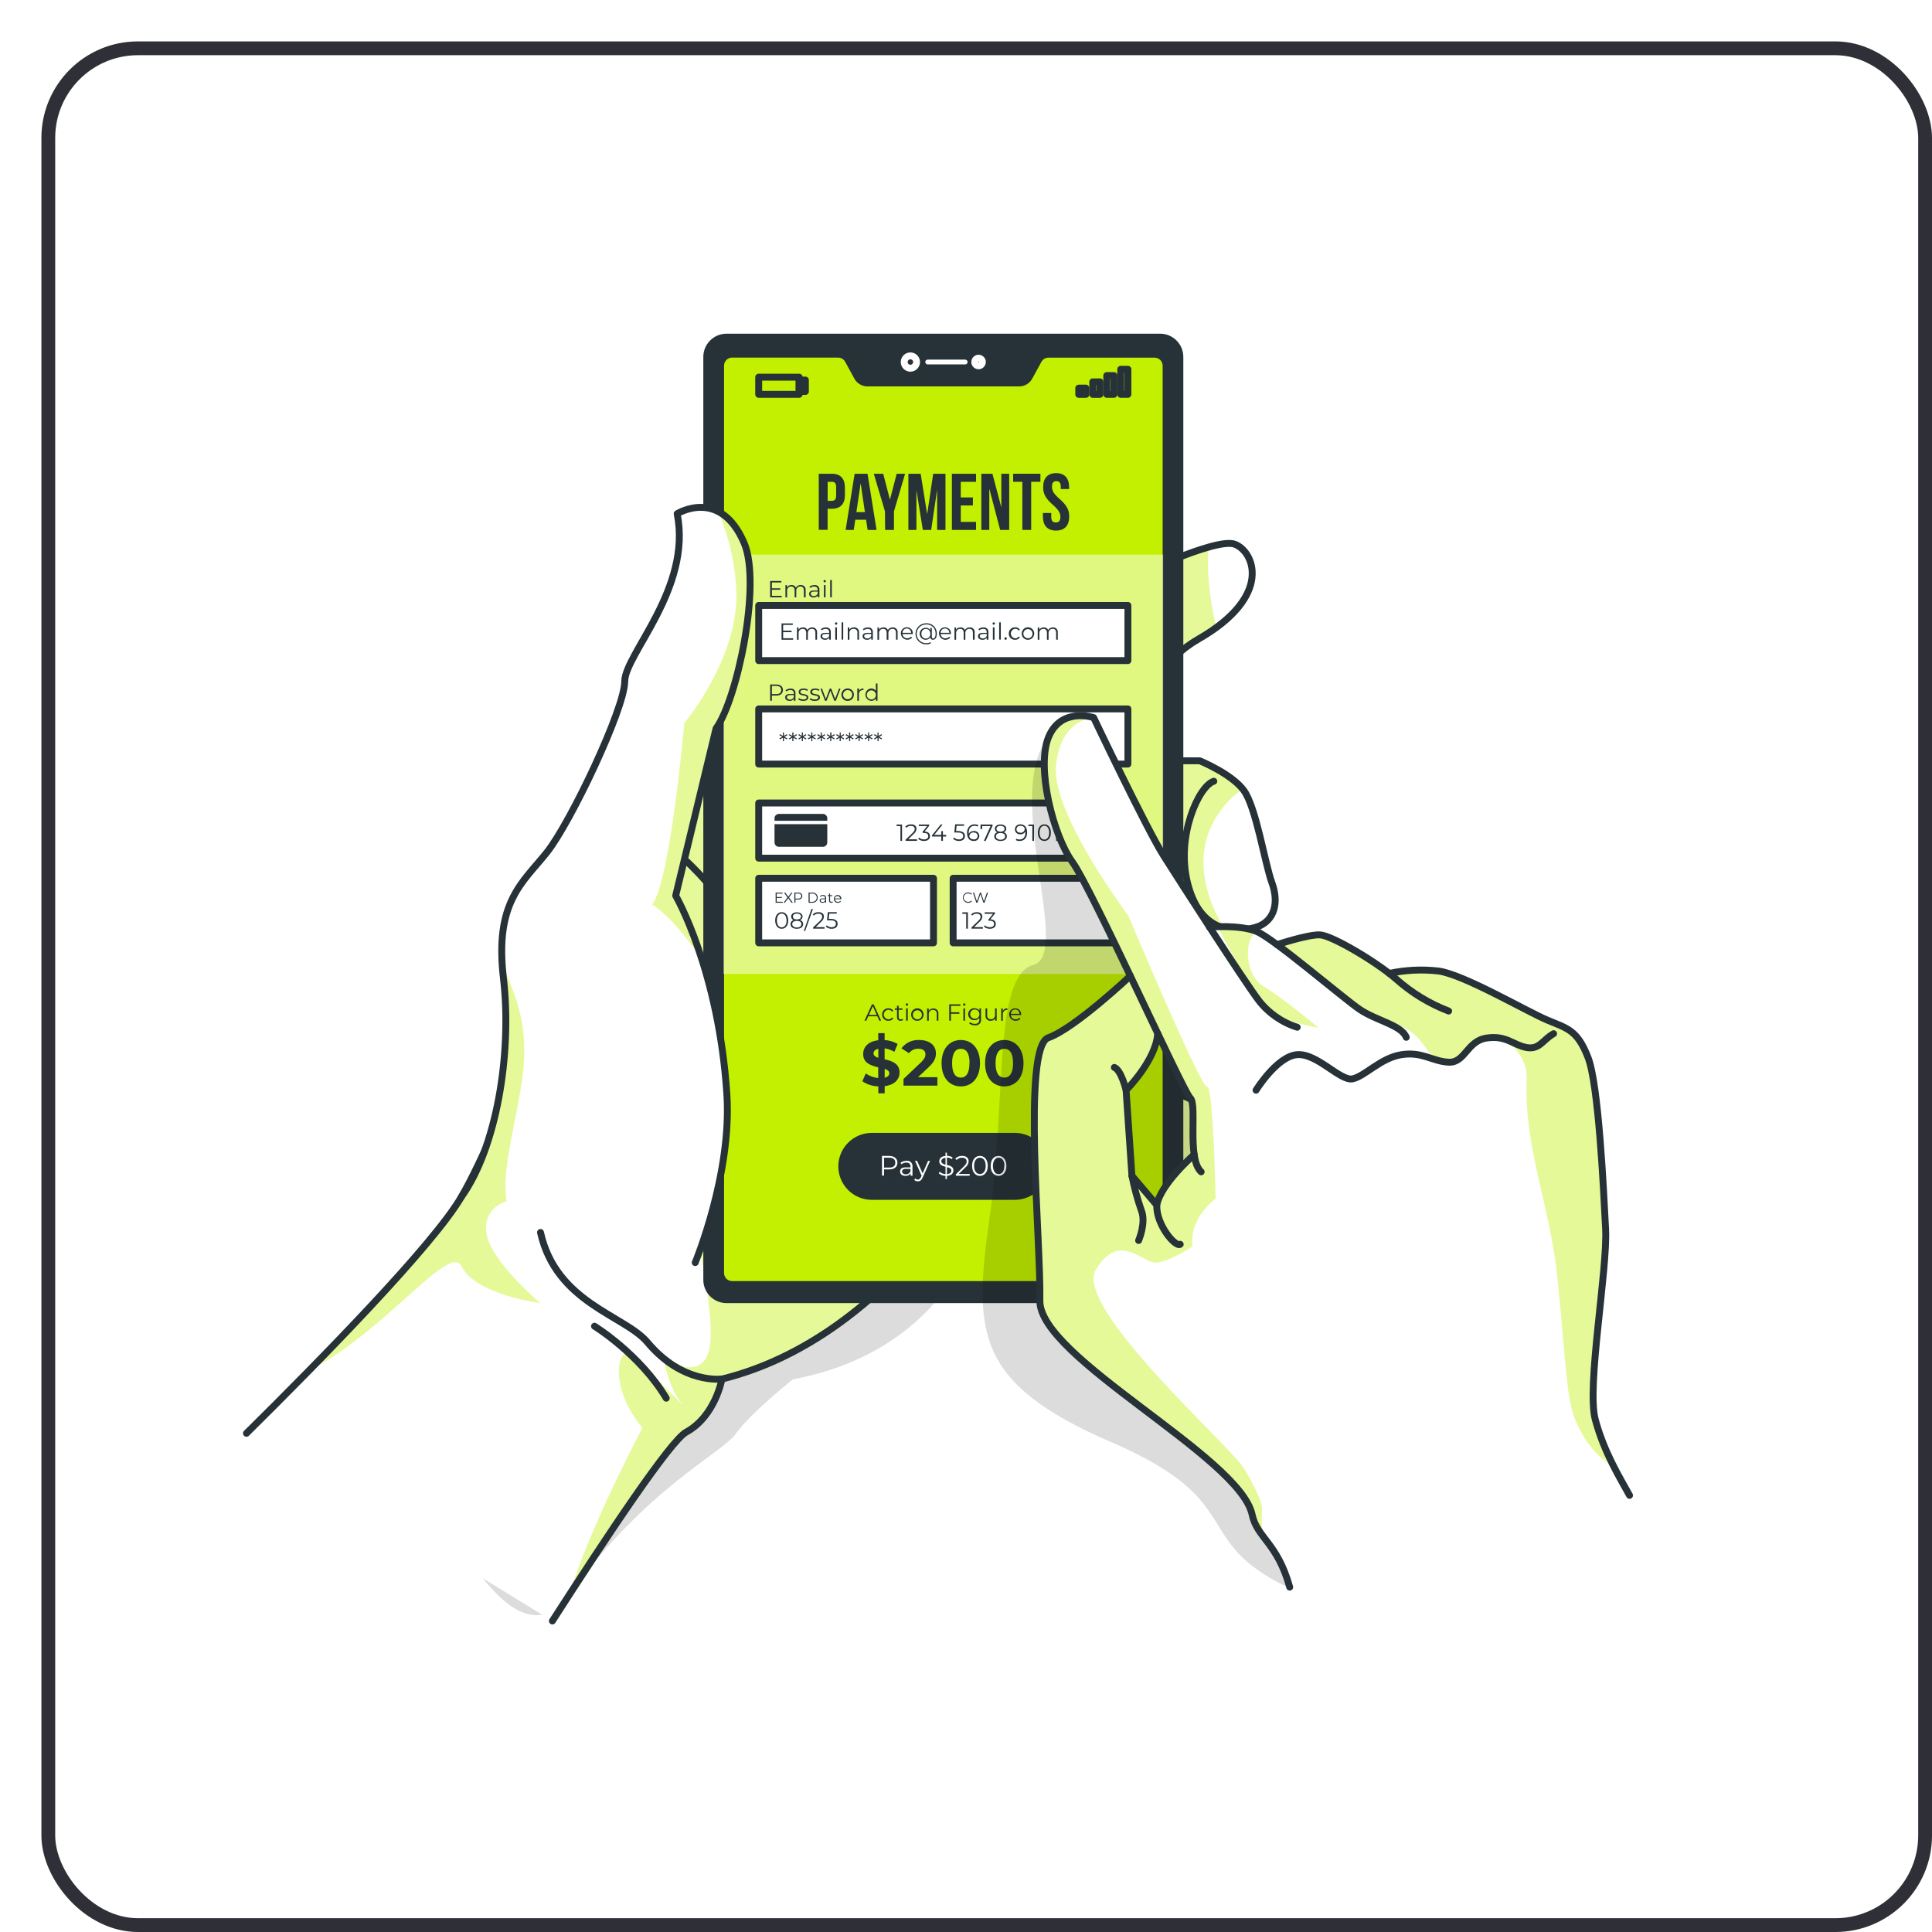 <svg width="280" height="280" viewBox="0 0 280 280" fill="none" xmlns="http://www.w3.org/2000/svg">
<g filter="url(#filter0_d_36_165)">
<rect x="2" y="2" width="270" height="270" rx="12" fill="white"/>
<rect x="1" y="1" width="272" height="272" rx="13" stroke="#2E2F37" stroke-width="2"/>
</g>
<path opacity="0.2" d="M142.405 175.905C142.405 175.905 138.55 195.47 114.905 199.905C114.905 199.905 108.73 204.83 106.675 207.745C104.62 210.66 93.675 215.615 82.525 231.075C71.375 246.535 54.775 197.44 54.775 197.44L91.465 149.79L142.405 175.905Z" fill="black" fill-opacity="0.7"/>
<path d="M163.42 84.04C163.42 84.04 176.17 77.805 178.975 78.88C181.78 79.955 184.475 86.405 173.75 92.58C163.025 98.755 166.225 110.26 166.225 110.26H173.875C173.875 110.26 178.465 112.13 180.25 114.535C182.035 116.94 183.31 125.14 184.33 127.92C185.35 130.7 184.83 133.485 182.035 134.39C182.035 134.39 180.25 142.17 180.76 145.62C181.27 149.07 181.015 151.29 177.7 151.71C176.866 151.797 176.023 151.702 175.229 151.43C174.436 151.159 173.711 150.719 173.104 150.139C172.498 149.56 172.025 148.856 171.717 148.076C171.41 147.295 171.276 146.457 171.325 145.62L168.775 154.86L170.56 158.41C173.082 159.386 175.412 160.798 177.445 162.58C181.015 165.64 184.585 166.475 183.565 169.885C182.545 173.295 180.505 176.97 169.795 172.71C159.085 168.45 150.16 151.71 150.16 151.71L143.725 93.34L163.42 84.04Z" fill="white"/>
<path opacity="0.4" d="M176.84 117.57C171.06 125.45 177.455 134.525 177.455 134.525C177.455 134.525 173.455 136.755 173.34 142.445C173.295 144.81 173.89 148.115 174.6 151.175C173.561 150.684 172.693 149.892 172.11 148.901C171.527 147.91 171.255 146.767 171.33 145.62L168.775 154.86L170.56 158.405C172.438 159.124 174.208 160.098 175.82 161.3C174.235 164.94 173.75 169.44 173.89 174.08C172.498 173.71 171.13 173.253 169.795 172.71C159.085 168.445 150.16 151.71 150.16 151.71L143.725 93.335L163.42 84.04C163.42 84.04 170.385 80.635 175.155 79.29C174.785 83.75 175.655 88.365 176.285 90.935C175.472 91.53 174.625 92.08 173.75 92.58C163.04 98.755 166.225 110.26 166.225 110.26H173.88C173.88 110.26 178.24 112.04 180.11 114.355C178.831 115.216 177.723 116.306 176.84 117.57Z" fill="#C2F000"/>
<path d="M143.5 166.5C143.5 166.5 129.63 193.695 104.63 199.865C104.63 199.865 103.675 205.245 99.445 207.555C97.185 208.785 88.065 222.45 80.06 234.925L35.72 207.725C38.45 205.025 41.56 201.915 44.72 198.67C53.97 189.24 63.84 178.67 66.86 173.44C69.56 168.79 72.975 160.72 75.95 153.135C79.76 143.435 82.86 134.525 82.86 134.525L97.64 118.095L120.875 92.26L121.875 95.565L143.5 166.5Z" fill="white"/>
<path opacity="0.4" d="M120.895 92.26L143.5 166.5C143.5 166.5 129.63 193.695 104.63 199.865C104.63 199.865 103.675 205.245 99.445 207.555C97.415 208.66 89.86 219.785 82.55 231.055C85.26 221.755 93.105 206.93 93.105 206.93C88.07 200.965 89.54 194.68 91.555 196.47C93.57 198.26 98.635 203.29 98.955 203.605C96.73 200.985 96.215 196.88 96.215 196.88C96.215 196.88 102.455 201.03 102.96 194.38C103.465 187.73 99.22 171.48 99.22 171.48L88.075 128.75L120.895 92.26Z" fill="#C2F000"/>
<path d="M143.725 93.34L163.42 84.04C163.42 84.04 176.17 77.805 178.975 78.88C181.78 79.955 184.475 86.405 173.75 92.58C163.025 98.755 166.225 110.26 166.225 110.26H173.875C173.875 110.26 178.465 112.13 180.25 114.535C182.035 116.94 183.31 125.14 184.33 127.92C185.35 130.7 184.83 133.485 182.035 134.39C182.035 134.39 180.25 142.17 180.76 145.62C181.27 149.07 181.015 151.29 177.7 151.71C176.866 151.797 176.023 151.702 175.229 151.43C174.436 151.159 173.711 150.719 173.104 150.139C172.498 149.56 172.025 148.856 171.717 148.076C171.41 147.295 171.276 146.457 171.325 145.62L168.775 154.86L170.56 158.41C173.082 159.386 175.412 160.798 177.445 162.58C181.015 165.64 184.585 166.475 183.565 169.885C182.545 173.295 180.505 176.97 169.795 172.71C159.085 168.45 150.16 151.71 150.16 151.71" stroke="#263238" stroke-linecap="round" stroke-linejoin="round"/>
<path d="M182.035 134.39C178.21 135.425 173.75 134.66 172.09 127.89C170.43 121.12 173.75 113.89 175.915 113.225" stroke="#263238" stroke-linecap="round" stroke-linejoin="round"/>
<path d="M171.325 145.62C171.325 145.62 171.07 136.915 174.26 134.765" stroke="#263238" stroke-linecap="round" stroke-linejoin="round"/>
<path opacity="0.4" d="M78.31 188.855C78.31 188.855 68.965 187.69 66.88 183.51C65.155 180.05 55.805 193.01 44.74 198.67C53.99 189.24 63.86 178.67 66.88 173.44C69.58 168.79 72.995 160.72 75.97 153.135C75.82 159.425 72.47 169.055 73.425 174.07C72.402 174.341 71.526 175.004 70.988 175.915C70.45 176.827 70.293 177.913 70.55 178.94C71.265 182.925 78.31 188.855 78.31 188.855Z" fill="#C2F000"/>
<path d="M143.5 166.5C143.5 166.5 129.63 193.695 104.625 199.865C104.625 199.865 103.675 205.245 99.445 207.555C97.185 208.785 88.07 222.45 80.055 234.925" stroke="#263238" stroke-linecap="round" stroke-linejoin="round"/>
<path d="M35.72 207.725C46.4 197.17 62.815 180.435 66.88 173.44C73.03 162.855 82.88 134.52 82.88 134.52L120.88 92.26" stroke="#263238" stroke-linecap="round" stroke-linejoin="round"/>
<path d="M99.195 124.535C99.195 124.535 105.035 129.765 106.695 134.535" stroke="#263238" stroke-linecap="round" stroke-linejoin="round"/>
<path d="M168.13 48.36H105.295C103.437 48.36 101.93 49.867 101.93 51.725V185.49C101.93 187.349 103.437 188.855 105.295 188.855H168.13C169.989 188.855 171.495 187.349 171.495 185.49V51.725C171.495 49.867 169.989 48.36 168.13 48.36Z" fill="#263238"/>
<path d="M150.5 52.185L149.17 54.62C149.029 54.884 148.82 55.106 148.564 55.261C148.308 55.416 148.014 55.498 147.715 55.5H125.715C125.416 55.499 125.123 55.417 124.867 55.264C124.61 55.111 124.399 54.892 124.255 54.63L122.93 52.195C122.788 51.932 122.577 51.712 122.32 51.559C122.063 51.406 121.769 51.325 121.47 51.325H106.095C105.876 51.326 105.659 51.37 105.457 51.454C105.255 51.539 105.072 51.663 104.917 51.818C104.763 51.974 104.641 52.158 104.558 52.361C104.476 52.564 104.434 52.781 104.435 53V184.5C104.435 184.941 104.61 185.364 104.921 185.676C105.232 185.988 105.654 186.164 106.095 186.165H167.325C167.545 186.167 167.762 186.124 167.965 186.041C168.168 185.958 168.353 185.836 168.509 185.681C168.665 185.526 168.788 185.342 168.872 185.14C168.957 184.937 169 184.72 169 184.5V53C169 52.559 168.825 52.135 168.512 51.823C168.2 51.511 167.777 51.335 167.335 51.335H151.965C151.667 51.332 151.374 51.41 151.116 51.559C150.858 51.709 150.645 51.925 150.5 52.185Z" fill="#C2F000" stroke="#263238" stroke-linecap="round" stroke-linejoin="round"/>
<path d="M131.94 53.365C132.435 53.365 132.835 52.965 132.835 52.47C132.835 51.976 132.435 51.575 131.94 51.575C131.446 51.575 131.045 51.976 131.045 52.47C131.045 52.965 131.446 53.365 131.94 53.365Z" stroke="white" stroke-miterlimit="10"/>
<path d="M142.375 52.47C142.374 52.58 142.341 52.687 142.279 52.777C142.218 52.868 142.131 52.938 142.029 52.979C141.928 53.021 141.816 53.031 141.709 53.009C141.601 52.987 141.503 52.934 141.426 52.856C141.349 52.778 141.296 52.679 141.275 52.572C141.254 52.464 141.266 52.353 141.308 52.252C141.35 52.151 141.421 52.064 141.512 52.003C141.603 51.943 141.711 51.91 141.82 51.91C141.893 51.91 141.966 51.925 142.034 51.953C142.101 51.981 142.163 52.022 142.214 52.075C142.266 52.127 142.307 52.188 142.334 52.256C142.362 52.324 142.376 52.397 142.375 52.47Z" stroke="white" stroke-miterlimit="10"/>
<path d="M139.885 52.12H134.445C134.399 52.12 134.354 52.129 134.312 52.147C134.27 52.164 134.232 52.19 134.199 52.223C134.167 52.255 134.142 52.294 134.125 52.337C134.108 52.379 134.099 52.424 134.1 52.47C134.1 52.562 134.136 52.649 134.201 52.714C134.266 52.779 134.354 52.815 134.445 52.815H139.885C139.977 52.815 140.064 52.779 140.129 52.714C140.194 52.649 140.23 52.562 140.23 52.47C140.231 52.424 140.222 52.379 140.205 52.337C140.188 52.294 140.163 52.255 140.131 52.223C140.099 52.19 140.061 52.164 140.018 52.147C139.976 52.129 139.931 52.12 139.885 52.12Z" fill="white"/>
<path d="M115.82 54.66H109.955V57.15H115.82V54.66Z" stroke="#263238" stroke-linecap="round" stroke-linejoin="round"/>
<path d="M116.725 55.08H115.815V56.735H116.725V55.08Z" stroke="#263238" stroke-linecap="round" stroke-linejoin="round"/>
<path d="M157.38 56.25H156.34V57.155H157.38V56.25Z" stroke="#263238" stroke-linecap="round" stroke-linejoin="round"/>
<path d="M159.41 55.34H158.37V57.155H159.41V55.34Z" stroke="#263238" stroke-linecap="round" stroke-linejoin="round"/>
<path d="M161.44 54.43H160.4V57.15H161.44V54.43Z" stroke="#263238" stroke-linecap="round" stroke-linejoin="round"/>
<path d="M163.465 53.52H162.425V57.15H163.465V53.52Z" stroke="#263238" stroke-linecap="round" stroke-linejoin="round"/>
<path opacity="0.5" d="M168.57 80.38H104.85V141.155H168.57V80.38Z" fill="white"/>
<path d="M122.45 70.675V71.73C122.45 73.035 121.825 73.73 120.545 73.73H119.94V76.785H118.66V68.66H120.545C121.825 68.66 122.45 69.37 122.45 70.675ZM119.95 69.825V72.58H120.555C120.96 72.58 121.18 72.395 121.18 71.815V70.59C121.18 70.01 120.96 69.825 120.555 69.825H119.95Z" fill="#263238"/>
<path d="M127.035 76.8H125.745L125.52 75.325H123.955L123.73 76.8H122.555L123.86 68.66H125.73L127.035 76.8ZM124.115 74.22H125.35L124.745 70.105H124.72L124.115 74.22Z" fill="#263238"/>
<path d="M128.255 74.105L126.64 68.66H128L128.965 72.37H128.99L129.955 68.66H131.175L129.56 74.105V76.8H128.28L128.255 74.105Z" fill="#263238"/>
<path d="M134.36 74.44H134.385L135.245 68.66H137.025V76.8H135.815V70.965L134.955 76.8H133.745L132.815 71.045V76.8H131.65V68.66H133.43L134.36 74.44Z" fill="#263238"/>
<path d="M139.235 72.09H141V73.255H139.245V75.64H141.455V76.8H137.955V68.66H141.455V69.825H139.245L139.235 72.09Z" fill="#263238"/>
<path d="M143.4 70.905H143.375V76.8H142.225V68.66H143.83L145.12 73.535V68.66H146.26V76.8H144.95L143.4 70.905Z" fill="#263238"/>
<path d="M146.83 68.66H150.785V69.825H149.445V76.8H148.165V69.825H146.83V68.66Z" fill="#263238"/>
<path d="M153.065 68.57C154.305 68.57 154.945 69.315 154.945 70.615V70.87H153.735V70.535C153.735 69.95 153.505 69.73 153.095 69.73C152.685 69.73 152.46 69.95 152.46 70.535C152.46 71.12 152.715 71.57 153.55 72.3C154.62 73.245 154.96 73.915 154.96 74.845C154.96 76.15 154.305 76.895 153.05 76.895C151.795 76.895 151.145 76.15 151.145 74.845V74.345H152.355V74.93C152.355 75.51 152.61 75.72 153.015 75.72C153.42 75.72 153.68 75.51 153.68 74.93C153.68 74.35 153.425 73.895 152.585 73.16C151.515 72.22 151.18 71.545 151.18 70.615C151.18 69.315 151.82 68.57 153.065 68.57Z" fill="#263238"/>
<path d="M163.465 87.745H109.955V95.74H163.465V87.745Z" fill="white" stroke="#263238" stroke-linecap="round" stroke-linejoin="round"/>
<path d="M163.465 102.74H109.955V110.735H163.465V102.74Z" fill="white" stroke="#263238" stroke-linecap="round" stroke-linejoin="round"/>
<path d="M163.465 116.375H109.955V124.37H163.465V116.375Z" fill="white" stroke="#263238" stroke-linecap="round" stroke-linejoin="round"/>
<path d="M135.29 127.285H109.955V136.645H135.29V127.285Z" fill="white" stroke="#263238" stroke-linecap="round" stroke-linejoin="round"/>
<path d="M163.47 127.285H138.135V136.645H163.47V127.285Z" fill="white" stroke="#263238" stroke-linecap="round" stroke-linejoin="round"/>
<path d="M113.29 86.35V86.565H111.615V84.2H113.24V84.415H111.87V85.26H113.09V85.47H111.87V86.35H113.29Z" fill="#263238"/>
<path d="M116.76 85.535V86.565H116.5V85.565C116.5 85.19 116.31 84.995 116 84.995C115.917 84.992 115.833 85.006 115.756 85.038C115.679 85.07 115.61 85.118 115.553 85.18C115.496 85.241 115.454 85.314 115.428 85.394C115.403 85.473 115.395 85.557 115.405 85.64V86.57H115.165V85.57C115.165 85.195 114.975 85 114.665 85C114.582 84.997 114.498 85.011 114.421 85.043C114.344 85.075 114.275 85.123 114.218 85.185C114.161 85.246 114.119 85.319 114.093 85.399C114.068 85.478 114.06 85.562 114.07 85.645V86.575H113.83V84.8H114.06V85.125C114.128 85.015 114.225 84.925 114.341 84.865C114.456 84.805 114.585 84.778 114.715 84.785C114.846 84.774 114.977 84.804 115.09 84.872C115.203 84.939 115.292 85.04 115.345 85.16C115.418 85.04 115.522 84.942 115.646 84.876C115.77 84.81 115.91 84.778 116.05 84.785C116.149 84.779 116.247 84.794 116.339 84.83C116.431 84.866 116.514 84.921 116.582 84.993C116.649 85.065 116.701 85.15 116.731 85.244C116.762 85.338 116.772 85.437 116.76 85.535Z" fill="#263238"/>
<path d="M118.755 85.465V86.565H118.525V86.29C118.458 86.389 118.365 86.469 118.257 86.52C118.149 86.572 118.03 86.594 117.91 86.585C117.51 86.585 117.265 86.375 117.265 86.085C117.265 85.795 117.44 85.585 117.95 85.585H118.5V85.475C118.5 85.17 118.325 85.005 118 85.005C117.785 85.002 117.575 85.076 117.41 85.215L117.3 85.035C117.507 84.875 117.763 84.79 118.025 84.795C118.119 84.78 118.216 84.786 118.307 84.813C118.399 84.841 118.483 84.888 118.553 84.953C118.623 85.017 118.678 85.097 118.713 85.186C118.748 85.274 118.762 85.37 118.755 85.465ZM118.515 86.035V85.74H117.955C117.61 85.74 117.5 85.875 117.5 86.06C117.5 86.245 117.665 86.395 117.95 86.395C118.068 86.398 118.183 86.366 118.282 86.302C118.38 86.237 118.456 86.144 118.5 86.035H118.515Z" fill="#263238"/>
<path d="M119.35 84.23C119.351 84.184 119.37 84.141 119.403 84.109C119.436 84.078 119.48 84.06 119.525 84.06C119.57 84.06 119.613 84.078 119.645 84.11C119.677 84.142 119.695 84.185 119.695 84.23C119.695 84.275 119.677 84.318 119.645 84.35C119.613 84.382 119.57 84.4 119.525 84.4C119.48 84.4 119.436 84.382 119.403 84.351C119.37 84.319 119.351 84.276 119.35 84.23ZM119.405 84.79H119.645V86.565H119.405V84.79Z" fill="#263238"/>
<path d="M120.315 84.06H120.555V86.56H120.315V84.06Z" fill="#263238"/>
<path d="M114.945 92.5V92.715H113.27V90.35H114.895V90.565H113.5V91.405H114.725V91.62H113.5V92.5H114.945Z" fill="#263238"/>
<path d="M118.415 91.675V92.705H118.175V91.705C118.175 91.33 117.985 91.135 117.675 91.135C117.592 91.131 117.509 91.145 117.431 91.176C117.354 91.207 117.285 91.255 117.228 91.316C117.171 91.377 117.129 91.45 117.103 91.529C117.078 91.608 117.07 91.692 117.08 91.775V92.71H116.84V91.71C116.84 91.335 116.65 91.14 116.34 91.14C116.257 91.136 116.174 91.15 116.096 91.181C116.019 91.212 115.95 91.26 115.893 91.321C115.836 91.382 115.794 91.455 115.768 91.534C115.743 91.614 115.735 91.697 115.745 91.78V92.715H115.5V90.935H115.73V91.26C115.799 91.151 115.897 91.062 116.012 91.003C116.127 90.944 116.256 90.917 116.385 90.925C116.516 90.915 116.646 90.946 116.759 91.013C116.872 91.081 116.961 91.18 117.015 91.3C117.087 91.179 117.191 91.081 117.315 91.015C117.44 90.949 117.58 90.918 117.72 90.925C117.817 90.921 117.914 90.938 118.004 90.975C118.094 91.011 118.175 91.068 118.241 91.139C118.307 91.21 118.357 91.295 118.387 91.388C118.417 91.48 118.427 91.578 118.415 91.675Z" fill="#263238"/>
<path d="M120.405 91.605V92.705H120.175V92.43C120.109 92.528 120.017 92.607 119.91 92.658C119.802 92.709 119.683 92.731 119.565 92.72C119.165 92.72 118.915 92.51 118.915 92.22C118.915 91.93 119.095 91.72 119.605 91.72H120.17V91.615C120.17 91.31 119.995 91.145 119.67 91.145C119.453 91.142 119.242 91.217 119.075 91.355L118.97 91.175C119.176 91.012 119.433 90.927 119.695 90.935C119.788 90.923 119.882 90.931 119.971 90.96C120.06 90.989 120.141 91.037 120.209 91.102C120.277 91.166 120.33 91.244 120.364 91.331C120.398 91.418 120.412 91.512 120.405 91.605ZM120.17 92.17V91.88H119.61C119.265 91.88 119.155 92.015 119.155 92.2C119.155 92.385 119.32 92.535 119.605 92.535C119.726 92.542 119.846 92.51 119.947 92.445C120.049 92.379 120.127 92.283 120.17 92.17Z" fill="#263238"/>
<path d="M121 90.365C121.001 90.32 121.02 90.276 121.053 90.245C121.086 90.213 121.129 90.195 121.175 90.195C121.198 90.195 121.22 90.198 121.242 90.207C121.263 90.215 121.282 90.227 121.298 90.243C121.315 90.259 121.328 90.278 121.337 90.299C121.345 90.32 121.35 90.342 121.35 90.365C121.35 90.412 121.332 90.456 121.299 90.489C121.266 90.522 121.221 90.54 121.175 90.54C121.129 90.54 121.084 90.522 121.051 90.489C121.018 90.456 121 90.412 121 90.365ZM121.055 90.925H121.295V92.705H121.055V90.925Z" fill="#263238"/>
<path d="M121.97 90.195H122.205V92.695H121.97V90.195Z" fill="#263238"/>
<path d="M124.5 91.675V92.705H124.26V91.705C124.271 91.631 124.265 91.556 124.243 91.485C124.22 91.413 124.182 91.348 124.132 91.293C124.081 91.239 124.018 91.196 123.949 91.169C123.879 91.141 123.805 91.13 123.73 91.135C123.645 91.128 123.559 91.14 123.479 91.17C123.399 91.2 123.327 91.247 123.267 91.308C123.207 91.369 123.162 91.443 123.134 91.523C123.106 91.604 123.096 91.69 123.105 91.775V92.71H122.865V90.93H123.095V91.26C123.168 91.149 123.268 91.059 123.387 90.999C123.505 90.939 123.638 90.912 123.77 90.92C123.87 90.912 123.971 90.926 124.065 90.962C124.159 90.997 124.244 91.053 124.313 91.125C124.383 91.198 124.436 91.284 124.469 91.379C124.501 91.474 124.512 91.575 124.5 91.675Z" fill="#263238"/>
<path d="M126.5 91.605V92.705H126.27V92.43C126.204 92.529 126.112 92.607 126.005 92.658C125.898 92.709 125.779 92.731 125.66 92.72C125.255 92.72 125.01 92.51 125.01 92.22C125.01 91.93 125.185 91.72 125.695 91.72H126.26V91.615C126.26 91.31 126.09 91.145 125.76 91.145C125.545 91.142 125.335 91.216 125.17 91.355L125.06 91.175C125.266 91.013 125.523 90.928 125.785 90.935C125.878 90.922 125.973 90.93 126.063 90.959C126.152 90.987 126.234 91.035 126.303 91.1C126.371 91.164 126.425 91.243 126.459 91.33C126.493 91.418 126.507 91.511 126.5 91.605ZM126.26 92.17V91.88H125.705C125.36 91.88 125.245 92.015 125.245 92.2C125.245 92.385 125.41 92.535 125.695 92.535C125.817 92.543 125.938 92.512 126.04 92.447C126.143 92.381 126.222 92.284 126.265 92.17H126.26Z" fill="#263238"/>
<path d="M130.09 91.675V92.705H129.85V91.705C129.85 91.33 129.66 91.135 129.35 91.135C129.267 91.131 129.184 91.145 129.107 91.176C129.029 91.207 128.96 91.255 128.903 91.316C128.846 91.377 128.804 91.45 128.778 91.529C128.753 91.609 128.745 91.692 128.755 91.775V92.71H128.5V91.71C128.5 91.335 128.31 91.14 128 91.14C127.917 91.136 127.834 91.15 127.757 91.181C127.679 91.212 127.61 91.26 127.553 91.321C127.496 91.382 127.454 91.455 127.428 91.534C127.403 91.614 127.395 91.697 127.405 91.78V92.715H127.165V90.935H127.395V91.26C127.464 91.151 127.562 91.062 127.677 91.003C127.792 90.944 127.921 90.917 128.05 90.925C128.181 90.914 128.312 90.944 128.425 91.011C128.538 91.079 128.627 91.18 128.68 91.3C128.753 91.18 128.857 91.082 128.981 91.016C129.105 90.95 129.245 90.918 129.385 90.925C129.483 90.919 129.581 90.935 129.672 90.971C129.764 91.007 129.846 91.063 129.913 91.135C129.98 91.207 130.031 91.292 130.062 91.385C130.092 91.479 130.102 91.578 130.09 91.675Z" fill="#263238"/>
<path d="M132.295 91.89H130.795C130.808 92.064 130.889 92.227 131.022 92.341C131.154 92.455 131.326 92.513 131.5 92.5C131.603 92.503 131.705 92.483 131.799 92.443C131.893 92.402 131.977 92.342 132.045 92.265L132.18 92.42C132.053 92.554 131.888 92.647 131.708 92.689C131.528 92.73 131.339 92.716 131.166 92.651C130.993 92.585 130.843 92.47 130.736 92.319C130.628 92.169 130.567 91.99 130.56 91.805C130.554 91.688 130.572 91.571 130.613 91.461C130.654 91.351 130.718 91.25 130.799 91.166C130.881 91.081 130.979 91.015 131.088 90.97C131.196 90.925 131.313 90.903 131.43 90.905C131.547 90.903 131.663 90.925 131.772 90.97C131.88 91.015 131.977 91.082 132.058 91.166C132.139 91.251 132.201 91.351 132.241 91.461C132.281 91.571 132.298 91.688 132.29 91.805C132.29 91.805 132.295 91.865 132.295 91.89ZM130.795 91.71H132.055C132.055 91.543 131.989 91.383 131.871 91.265C131.753 91.147 131.592 91.08 131.425 91.08C131.258 91.08 131.098 91.147 130.98 91.265C130.862 91.383 130.795 91.543 130.795 91.71Z" fill="#263238"/>
<path d="M135.775 91.81C135.775 92.385 135.56 92.72 135.21 92.72C135.161 92.723 135.111 92.716 135.065 92.698C135.019 92.681 134.976 92.655 134.941 92.62C134.905 92.586 134.877 92.545 134.858 92.499C134.839 92.454 134.829 92.405 134.83 92.355C134.761 92.471 134.661 92.566 134.543 92.63C134.424 92.694 134.29 92.725 134.155 92.72C133.924 92.72 133.703 92.629 133.54 92.465C133.377 92.302 133.285 92.081 133.285 91.85C133.285 91.62 133.377 91.398 133.54 91.235C133.703 91.072 133.924 90.98 134.155 90.98C134.288 90.975 134.421 91.004 134.538 91.067C134.656 91.129 134.755 91.222 134.825 91.335V91H135.045V92.28C135.045 92.47 135.14 92.54 135.255 92.54C135.46 92.54 135.595 92.28 135.595 91.825C135.601 91.645 135.568 91.465 135.499 91.298C135.431 91.13 135.328 90.979 135.198 90.855C135.067 90.73 134.912 90.633 134.741 90.573C134.571 90.511 134.39 90.487 134.21 90.5C134.032 90.5 133.855 90.535 133.69 90.604C133.525 90.672 133.375 90.772 133.249 90.898C133.122 91.025 133.022 91.175 132.954 91.34C132.885 91.505 132.85 91.682 132.85 91.86C132.85 92.039 132.885 92.216 132.954 92.381C133.022 92.546 133.122 92.696 133.249 92.822C133.375 92.948 133.525 93.048 133.69 93.117C133.855 93.185 134.032 93.22 134.21 93.22C134.435 93.22 134.658 93.168 134.86 93.07L134.915 93.235C134.695 93.339 134.454 93.392 134.21 93.39C133.804 93.39 133.415 93.229 133.128 92.942C132.841 92.655 132.68 92.266 132.68 91.86C132.68 91.454 132.841 91.065 133.128 90.778C133.415 90.491 133.804 90.33 134.21 90.33C134.412 90.316 134.615 90.343 134.806 90.411C134.997 90.479 135.171 90.586 135.319 90.726C135.466 90.865 135.582 91.033 135.661 91.22C135.74 91.407 135.778 91.608 135.775 91.81ZM134.825 91.845C134.833 91.756 134.822 91.666 134.794 91.582C134.765 91.497 134.719 91.419 134.658 91.353C134.598 91.287 134.524 91.234 134.443 91.198C134.361 91.162 134.272 91.144 134.183 91.144C134.093 91.144 134.005 91.162 133.923 91.198C133.841 91.234 133.767 91.287 133.707 91.353C133.647 91.419 133.6 91.497 133.572 91.582C133.543 91.666 133.532 91.756 133.54 91.845C133.532 91.934 133.543 92.024 133.572 92.109C133.6 92.194 133.647 92.272 133.707 92.338C133.767 92.403 133.841 92.456 133.923 92.492C134.005 92.528 134.093 92.547 134.183 92.547C134.272 92.547 134.361 92.528 134.443 92.492C134.524 92.456 134.598 92.403 134.658 92.338C134.719 92.272 134.765 92.194 134.794 92.109C134.822 92.024 134.833 91.934 134.825 91.845Z" fill="#263238"/>
<path d="M137.825 91.89H136.325C136.33 91.977 136.352 92.062 136.39 92.14C136.428 92.218 136.481 92.288 136.546 92.346C136.611 92.403 136.687 92.447 136.769 92.476C136.852 92.504 136.938 92.516 137.025 92.51C137.128 92.513 137.229 92.493 137.324 92.453C137.418 92.412 137.502 92.352 137.57 92.275L137.705 92.43C137.578 92.564 137.413 92.657 137.233 92.698C137.052 92.74 136.864 92.726 136.691 92.661C136.518 92.595 136.368 92.48 136.26 92.329C136.153 92.179 136.092 92 136.085 91.815C136.079 91.698 136.097 91.581 136.138 91.471C136.179 91.361 136.243 91.26 136.324 91.176C136.406 91.091 136.504 91.025 136.613 90.98C136.721 90.935 136.838 90.913 136.955 90.915C137.072 90.913 137.188 90.935 137.296 90.98C137.405 91.025 137.502 91.092 137.583 91.176C137.664 91.261 137.726 91.361 137.766 91.471C137.806 91.581 137.823 91.698 137.815 91.815C137.815 91.815 137.825 91.865 137.825 91.89ZM136.325 91.71H137.585C137.585 91.543 137.519 91.383 137.401 91.265C137.283 91.147 137.122 91.08 136.955 91.08C136.788 91.08 136.628 91.147 136.51 91.265C136.392 91.383 136.325 91.543 136.325 91.71Z" fill="#263238"/>
<path d="M141.255 91.675V92.705H141V91.705C141 91.33 140.81 91.135 140.5 91.135C140.417 91.131 140.334 91.145 140.257 91.176C140.179 91.207 140.11 91.255 140.053 91.316C139.996 91.377 139.954 91.45 139.928 91.529C139.903 91.609 139.895 91.692 139.905 91.775V92.71H139.665V91.71C139.665 91.335 139.475 91.14 139.165 91.14C139.082 91.136 138.999 91.15 138.922 91.181C138.844 91.212 138.775 91.26 138.718 91.321C138.661 91.382 138.619 91.455 138.593 91.534C138.568 91.614 138.56 91.698 138.57 91.78V92.715H138.33V90.935H138.56V91.26C138.629 91.151 138.725 91.063 138.839 91.004C138.954 90.945 139.082 90.918 139.21 90.925C139.342 90.915 139.473 90.946 139.586 91.013C139.7 91.08 139.79 91.18 139.845 91.3C139.916 91.18 140.019 91.081 140.143 91.015C140.266 90.949 140.405 90.918 140.545 90.925C140.644 90.918 140.742 90.934 140.834 90.97C140.926 91.006 141.009 91.061 141.077 91.133C141.144 91.205 141.196 91.29 141.226 91.384C141.257 91.478 141.267 91.577 141.255 91.675Z" fill="#263238"/>
<path d="M143.245 91.605V92.705H143V92.43C142.933 92.528 142.842 92.607 142.734 92.658C142.627 92.709 142.508 92.73 142.39 92.72C141.985 92.72 141.74 92.51 141.74 92.22C141.74 91.93 141.915 91.72 142.425 91.72H143V91.615C143 91.31 142.83 91.145 142.5 91.145C142.285 91.142 142.075 91.216 141.91 91.355L141.8 91.175C142.006 91.013 142.263 90.928 142.525 90.935C142.619 90.921 142.714 90.929 142.804 90.957C142.894 90.985 142.977 91.033 143.046 91.097C143.115 91.162 143.169 91.241 143.204 91.329C143.238 91.416 143.252 91.511 143.245 91.605ZM143.005 92.17V91.88H142.45C142.105 91.88 141.99 92.015 141.99 92.2C141.99 92.385 142.155 92.535 142.44 92.535C142.56 92.541 142.679 92.509 142.779 92.443C142.88 92.378 142.957 92.282 143 92.17H143.005Z" fill="#263238"/>
<path d="M143.845 90.365C143.845 90.331 143.855 90.297 143.875 90.268C143.894 90.239 143.921 90.217 143.953 90.204C143.985 90.19 144.02 90.187 144.054 90.194C144.088 90.2 144.119 90.217 144.144 90.241C144.168 90.266 144.185 90.297 144.192 90.331C144.199 90.365 144.195 90.4 144.182 90.432C144.169 90.464 144.146 90.492 144.117 90.511C144.089 90.53 144.055 90.54 144.02 90.54C143.974 90.54 143.929 90.522 143.896 90.489C143.864 90.456 143.845 90.412 143.845 90.365ZM143.895 90.925H144.135V92.705H143.895V90.925Z" fill="#263238"/>
<path d="M144.805 90.195H145.045V92.695H144.805V90.195Z" fill="#263238"/>
<path d="M145.56 92.535C145.559 92.511 145.564 92.487 145.572 92.465C145.581 92.443 145.594 92.423 145.611 92.406C145.628 92.389 145.648 92.376 145.67 92.367C145.693 92.359 145.716 92.354 145.74 92.355C145.788 92.355 145.834 92.374 145.867 92.408C145.901 92.442 145.92 92.487 145.92 92.535C145.92 92.583 145.901 92.63 145.868 92.664C145.834 92.699 145.788 92.719 145.74 92.72C145.716 92.72 145.692 92.715 145.67 92.706C145.648 92.697 145.628 92.683 145.611 92.666C145.594 92.648 145.581 92.628 145.572 92.606C145.564 92.583 145.559 92.559 145.56 92.535Z" fill="#263238"/>
<path d="M146.2 91.815C146.197 91.695 146.218 91.575 146.263 91.463C146.308 91.351 146.375 91.25 146.461 91.165C146.547 91.081 146.65 91.015 146.762 90.972C146.875 90.929 146.995 90.909 147.115 90.915C147.253 90.906 147.39 90.934 147.513 90.995C147.636 91.057 147.74 91.15 147.815 91.265L147.635 91.385C147.579 91.305 147.504 91.239 147.417 91.194C147.33 91.148 147.233 91.125 147.135 91.125C146.962 91.14 146.8 91.219 146.682 91.347C146.565 91.476 146.499 91.643 146.499 91.817C146.499 91.992 146.565 92.159 146.682 92.288C146.8 92.416 146.962 92.495 147.135 92.51C147.234 92.511 147.33 92.488 147.418 92.442C147.505 92.397 147.58 92.331 147.635 92.25L147.815 92.37C147.739 92.484 147.635 92.577 147.512 92.638C147.389 92.7 147.252 92.728 147.115 92.72C146.994 92.726 146.874 92.706 146.761 92.663C146.648 92.619 146.545 92.553 146.459 92.468C146.373 92.383 146.306 92.281 146.261 92.169C146.217 92.056 146.196 91.936 146.2 91.815Z" fill="#263238"/>
<path d="M148.075 91.815C148.075 91.636 148.128 91.461 148.228 91.312C148.327 91.163 148.469 91.047 148.634 90.979C148.799 90.91 148.981 90.893 149.157 90.927C149.332 90.963 149.494 91.049 149.62 91.175C149.747 91.302 149.833 91.463 149.868 91.639C149.903 91.814 149.885 91.996 149.816 92.162C149.748 92.327 149.632 92.468 149.483 92.568C149.334 92.667 149.159 92.72 148.98 92.72C148.86 92.724 148.741 92.704 148.629 92.66C148.517 92.616 148.416 92.549 148.331 92.464C148.246 92.379 148.18 92.278 148.136 92.166C148.092 92.055 148.071 91.935 148.075 91.815ZM149.64 91.815C149.636 91.683 149.593 91.556 149.517 91.449C149.44 91.342 149.333 91.26 149.21 91.213C149.087 91.167 148.953 91.158 148.824 91.188C148.696 91.218 148.58 91.285 148.49 91.382C148.4 91.478 148.34 91.599 148.319 91.729C148.298 91.859 148.316 91.992 148.371 92.112C148.425 92.232 148.514 92.332 148.626 92.402C148.739 92.471 148.869 92.505 149 92.5C149.088 92.499 149.174 92.48 149.254 92.445C149.334 92.409 149.406 92.358 149.466 92.294C149.526 92.23 149.572 92.155 149.602 92.072C149.632 91.99 149.645 91.903 149.64 91.815Z" fill="#263238"/>
<path d="M153.305 91.675V92.705H153.065V91.705C153.065 91.33 152.875 91.135 152.565 91.135C152.482 91.131 152.399 91.145 152.321 91.176C152.244 91.207 152.175 91.255 152.118 91.316C152.061 91.377 152.019 91.45 151.993 91.529C151.968 91.609 151.96 91.692 151.97 91.775V92.71H151.73V91.71C151.73 91.335 151.54 91.14 151.23 91.14C151.147 91.136 151.064 91.15 150.986 91.181C150.909 91.212 150.84 91.26 150.783 91.321C150.726 91.382 150.684 91.455 150.658 91.534C150.633 91.614 150.625 91.698 150.635 91.78V92.715H150.395V90.935H150.625V91.26C150.694 91.151 150.79 91.063 150.904 91.004C151.019 90.945 151.147 90.918 151.275 90.925C151.406 90.915 151.538 90.946 151.651 91.013C151.765 91.08 151.855 91.18 151.91 91.3C151.982 91.18 152.085 91.082 152.208 91.016C152.331 90.949 152.47 90.918 152.61 90.925C152.707 90.921 152.804 90.938 152.894 90.975C152.984 91.012 153.065 91.068 153.131 91.139C153.197 91.21 153.247 91.295 153.277 91.388C153.307 91.481 153.317 91.579 153.305 91.675Z" fill="#263238"/>
<path d="M113.695 106.78L114.115 107.02L114.04 107.16L113.615 106.915V107.415H113.46V106.915L113.035 107.16L112.955 107.02L113.38 106.78L112.955 106.545L113.035 106.4L113.46 106.65V106.15H113.615V106.65L114.04 106.4L114.115 106.545L113.695 106.78Z" fill="#263238"/>
<path d="M115.07 106.78L115.49 107.02L115.41 107.16L114.99 106.915V107.415H114.83V106.915L114.41 107.16L114.325 107.02L114.75 106.78L114.325 106.545L114.41 106.4L114.83 106.65V106.15H115V106.65L115.42 106.4L115.5 106.545L115.07 106.78Z" fill="#263238"/>
<path d="M116.44 106.78L116.86 107.02L116.78 107.16L116.36 106.915V107.415H116.205V106.915L115.785 107.16L115.705 107.02L116.125 106.78L115.705 106.545L115.785 106.4L116.205 106.65V106.15H116.36V106.65L116.78 106.4L116.86 106.545L116.44 106.78Z" fill="#263238"/>
<path d="M117.81 106.78L118.23 107.02L118.155 107.16L117.73 106.915V107.415H117.575V106.915L117.15 107.16L117.07 107.02L117.495 106.78L117.07 106.545L117.15 106.4L117.575 106.65V106.15H117.73V106.65L118.155 106.4L118.23 106.545L117.81 106.78Z" fill="#263238"/>
<path d="M119.185 106.78L119.605 107.02L119.525 107.16L119.105 106.915V107.415H118.945V106.915L118.525 107.16L118.44 107.02L118.865 106.78L118.44 106.545L118.525 106.4L118.945 106.65V106.15H119.105V106.65L119.525 106.4L119.605 106.545L119.185 106.78Z" fill="#263238"/>
<path d="M120.555 106.78L120.975 107.02L120.895 107.16L120.475 106.915V107.415H120.32V106.915L119.9 107.16L119.82 107.02L120.24 106.78L119.82 106.545L119.9 106.4L120.32 106.65V106.15H120.5V106.65L120.92 106.4L121 106.545L120.555 106.78Z" fill="#263238"/>
<path d="M121.925 106.78L122.345 107.02L122.27 107.16L121.845 106.915V107.415H121.69V106.915L121.265 107.16L121.185 107.02L121.61 106.78L121.185 106.545L121.265 106.4L121.69 106.65V106.15H121.845V106.65L122.27 106.4L122.345 106.545L121.925 106.78Z" fill="#263238"/>
<path d="M123.3 106.78L123.72 107.02L123.64 107.16L123.215 106.915V107.415H123.06V106.915L122.64 107.16L122.555 107.02L122.98 106.78L122.555 106.545L122.64 106.4L123.06 106.65V106.15H123.215V106.65L123.64 106.4L123.72 106.545L123.3 106.78Z" fill="#263238"/>
<path d="M124.67 106.78L125.09 107.02L125.01 107.16L124.59 106.915V107.415H124.435V106.915L124.015 107.16L123.935 107.02L124.355 106.78L123.935 106.545L124.015 106.4L124.435 106.65V106.15H124.59V106.65L125.01 106.4L125.09 106.545L124.67 106.78Z" fill="#263238"/>
<path d="M126.04 106.78L126.46 107.02L126.385 107.16L125.96 106.915V107.415H125.805V106.915L125.38 107.16L125.3 107.02L125.72 106.78L125.3 106.545L125.38 106.4L125.805 106.65V106.15H125.96V106.65L126.385 106.4L126.46 106.545L126.04 106.78Z" fill="#263238"/>
<path d="M127.415 106.78L127.83 107.02L127.755 107.16L127.33 106.915V107.415H127.175V106.915L126.755 107.16L126.67 107.02L127.095 106.78L126.67 106.545L126.755 106.4L127.175 106.65V106.15H127.33V106.65L127.755 106.4L127.83 106.545L127.415 106.78Z" fill="#263238"/>
<path d="M113.47 100C113.47 100.5 113.105 100.81 112.505 100.81H111.87V101.555H111.615V99.2H112.5C113.105 99.2 113.47 99.5 113.47 100ZM113.22 100C113.22 99.62 112.97 99.405 112.495 99.405H111.87V100.59H112.5C112.97 100.6 113.22 100.385 113.22 100Z" fill="#263238"/>
<path d="M115.285 100.465V101.565H115.055V101.29C114.988 101.388 114.895 101.467 114.787 101.518C114.679 101.569 114.559 101.59 114.44 101.58C114.04 101.58 113.795 101.375 113.795 101.08C113.795 100.785 113.97 100.58 114.48 100.58H115.045V100.475C115.045 100.17 114.87 100.005 114.545 100.005C114.33 100.002 114.12 100.076 113.955 100.215L113.845 100.035C114.051 99.873 114.308 99.788 114.57 99.795C114.663 99.782 114.758 99.79 114.848 99.819C114.937 99.847 115.019 99.895 115.088 99.959C115.156 100.024 115.21 100.102 115.244 100.19C115.278 100.277 115.292 100.371 115.285 100.465ZM115.045 101.03V100.74H114.5C114.155 100.74 114.045 100.875 114.045 101.06C114.045 101.245 114.21 101.395 114.495 101.395C114.614 101.399 114.73 101.366 114.829 101.3C114.927 101.235 115.003 101.14 115.045 101.03Z" fill="#263238"/>
<path d="M115.69 101.365L115.795 101.175C115.981 101.306 116.203 101.376 116.43 101.375C116.765 101.375 116.905 101.26 116.905 101.08C116.905 100.62 115.755 100.985 115.755 100.28C115.755 99.99 116.005 99.78 116.455 99.78C116.676 99.777 116.894 99.834 117.085 99.945L116.98 100.135C116.824 100.034 116.641 99.981 116.455 99.985C116.135 99.985 115.995 100.11 115.995 100.28C115.995 100.78 117.145 100.4 117.145 101.08C117.145 101.39 116.875 101.58 116.41 101.58C116.153 101.588 115.901 101.513 115.69 101.365Z" fill="#263238"/>
<path d="M117.34 101.365L117.45 101.175C117.634 101.306 117.855 101.376 118.08 101.375C118.42 101.375 118.58 101.26 118.58 101.08C118.58 100.62 117.43 100.985 117.43 100.28C117.43 99.99 117.68 99.78 118.135 99.78C118.355 99.777 118.571 99.834 118.76 99.945L118.655 100.135C118.507 100.038 118.333 99.986 118.155 99.985C117.83 99.985 117.69 100.11 117.69 100.28C117.69 100.78 118.84 100.4 118.84 101.08C118.84 101.39 118.57 101.58 118.11 101.58C117.837 101.599 117.565 101.523 117.34 101.365Z" fill="#263238"/>
<path d="M121.815 99.79L121.14 101.565H120.915L120.355 100.11L119.795 101.565H119.565L118.9 99.79H119.13L119.685 101.29L120.255 99.79H120.465L121.03 101.29L121.595 99.79H121.815Z" fill="#263238"/>
<path d="M121.945 100.675C121.945 100.496 121.998 100.321 122.098 100.172C122.197 100.023 122.339 99.907 122.504 99.839C122.669 99.77 122.851 99.752 123.027 99.787C123.202 99.822 123.364 99.909 123.49 100.035C123.617 100.162 123.703 100.323 123.738 100.498C123.773 100.674 123.755 100.856 123.686 101.021C123.618 101.187 123.502 101.328 123.353 101.428C123.204 101.527 123.029 101.58 122.85 101.58C122.73 101.584 122.611 101.564 122.499 101.52C122.387 101.476 122.286 101.409 122.201 101.324C122.116 101.239 122.05 101.138 122.006 101.026C121.962 100.915 121.941 100.795 121.945 100.675ZM123.51 100.675C123.51 100.5 123.441 100.332 123.317 100.208C123.193 100.085 123.025 100.015 122.85 100.015C122.675 100.015 122.507 100.085 122.384 100.208C122.26 100.332 122.19 100.5 122.19 100.675C122.19 100.85 122.26 101.018 122.384 101.142C122.507 101.265 122.675 101.335 122.85 101.335C123.025 101.335 123.193 101.265 123.317 101.142C123.441 101.018 123.51 100.85 123.51 100.675Z" fill="#263238"/>
<path d="M125.14 99.775V100H125.08C124.996 99.996 124.912 100.011 124.834 100.044C124.756 100.076 124.686 100.125 124.629 100.188C124.572 100.25 124.53 100.325 124.505 100.405C124.48 100.486 124.473 100.571 124.485 100.655V101.56H124.245V99.785H124.5V100.13C124.56 100.015 124.653 99.92 124.767 99.857C124.881 99.794 125.01 99.765 125.14 99.775Z" fill="#263238"/>
<path d="M127.175 99.06V101.56H126.945V101.21C126.874 101.327 126.773 101.422 126.652 101.486C126.532 101.55 126.397 101.581 126.26 101.575C126.032 101.558 125.819 101.456 125.664 101.288C125.509 101.121 125.422 100.901 125.422 100.673C125.422 100.444 125.509 100.224 125.664 100.057C125.819 99.89 126.032 99.787 126.26 99.77C126.393 99.765 126.526 99.795 126.644 99.856C126.762 99.917 126.863 100.008 126.935 100.12V99.055L127.175 99.06ZM126.94 100.675C126.933 100.546 126.889 100.422 126.812 100.319C126.736 100.215 126.63 100.136 126.509 100.091C126.388 100.046 126.257 100.038 126.131 100.067C126.006 100.097 125.891 100.162 125.802 100.256C125.714 100.349 125.654 100.467 125.631 100.594C125.609 100.721 125.624 100.852 125.674 100.97C125.725 101.089 125.81 101.19 125.917 101.261C126.025 101.332 126.151 101.37 126.28 101.37C126.37 101.372 126.46 101.355 126.543 101.32C126.626 101.285 126.701 101.233 126.763 101.168C126.825 101.103 126.873 101.025 126.903 100.94C126.934 100.855 126.946 100.765 126.94 100.675Z" fill="#263238"/>
<path d="M130.73 119.5V121.87H130.5V119.72H129.94V119.5H130.73Z" fill="#263238"/>
<path d="M132.91 121.64V121.86H131.25V121.685L132.25 120.72C132.515 120.46 132.57 120.3 132.57 120.14C132.57 119.865 132.375 119.695 132.015 119.695C131.895 119.687 131.774 119.707 131.662 119.753C131.55 119.799 131.451 119.87 131.37 119.96L131.195 119.81C131.302 119.696 131.432 119.606 131.578 119.547C131.723 119.488 131.879 119.462 132.035 119.47C132.535 119.47 132.82 119.715 132.82 120.11C132.813 120.254 132.774 120.395 132.706 120.523C132.639 120.651 132.545 120.762 132.43 120.85L131.625 121.64H132.91Z" fill="#263238"/>
<path d="M134.78 121.18C134.78 121.575 134.49 121.88 133.92 121.88C133.609 121.89 133.305 121.781 133.07 121.575L133.185 121.38C133.385 121.564 133.649 121.662 133.92 121.655C134.315 121.655 134.53 121.475 134.53 121.18C134.53 120.885 134.33 120.71 133.89 120.71H133.72V120.53L134.375 119.71H133.165V119.5H134.665V119.675L134 120.5C134.525 120.535 134.78 120.8 134.78 121.18Z" fill="#263238"/>
<path d="M137.13 121.235H136.655V121.86H136.415V121.235H135.08V121.06L136.335 119.49H136.605L135.395 121H136.42V120.45H136.655V121H137.13V121.235Z" fill="#263238"/>
<path d="M139.845 121.16C139.845 121.565 139.565 121.88 138.985 121.88C138.674 121.889 138.37 121.78 138.135 121.575L138.255 121.38C138.352 121.472 138.466 121.543 138.59 121.591C138.715 121.638 138.847 121.66 138.98 121.655C139.385 121.655 139.595 121.46 139.595 121.155C139.595 120.85 139.405 120.655 138.805 120.655H138.305L138.43 119.465H139.725V119.685H138.64L138.56 120.435H138.865C139.575 120.46 139.845 120.745 139.845 121.16Z" fill="#263238"/>
<path d="M141.93 121.15C141.929 121.253 141.907 121.354 141.865 121.447C141.823 121.541 141.762 121.624 141.686 121.693C141.61 121.762 141.52 121.814 141.423 121.846C141.325 121.878 141.222 121.89 141.12 121.88C140.49 121.88 140.15 121.44 140.15 120.695C140.15 119.95 140.59 119.47 141.23 119.47C141.427 119.463 141.622 119.507 141.795 119.6L141.695 119.795C141.556 119.715 141.396 119.677 141.235 119.685C140.735 119.685 140.395 120.01 140.395 120.655C140.395 120.71 140.395 120.775 140.395 120.845C140.464 120.715 140.57 120.607 140.698 120.536C140.827 120.464 140.973 120.431 141.12 120.44C141.221 120.427 141.324 120.436 141.421 120.466C141.519 120.496 141.608 120.546 141.685 120.613C141.762 120.68 141.823 120.763 141.865 120.855C141.908 120.948 141.93 121.048 141.93 121.15ZM141.69 121.15C141.69 120.835 141.46 120.65 141.095 120.65C141.022 120.641 140.948 120.647 140.877 120.668C140.806 120.688 140.74 120.723 140.683 120.769C140.626 120.816 140.579 120.874 140.545 120.939C140.511 121.005 140.491 121.077 140.485 121.15C140.485 121.41 140.7 121.65 141.11 121.65C141.182 121.662 141.254 121.658 141.324 121.638C141.393 121.619 141.458 121.585 141.513 121.538C141.568 121.492 141.613 121.434 141.643 121.369C141.674 121.303 141.69 121.232 141.69 121.16V121.15Z" fill="#263238"/>
<path d="M143.85 119.5V119.675L142.85 121.87H142.585L143.56 119.72H142.345V120.16H142.105V119.5H143.85Z" fill="#263238"/>
<path d="M145.925 121.2C145.925 121.62 145.57 121.88 145.005 121.88C144.44 121.88 144.095 121.62 144.095 121.2C144.094 121.065 144.138 120.934 144.221 120.828C144.303 120.722 144.419 120.647 144.55 120.615C144.441 120.586 144.345 120.52 144.278 120.43C144.211 120.339 144.176 120.228 144.18 120.115C144.18 119.73 144.505 119.49 145.005 119.49C145.505 119.49 145.84 119.73 145.84 120.115C145.838 120.228 145.801 120.337 145.732 120.427C145.664 120.517 145.569 120.583 145.46 120.615C145.593 120.646 145.71 120.72 145.795 120.826C145.879 120.933 145.925 121.064 145.925 121.2ZM145.675 121.2C145.675 120.91 145.425 120.725 145.005 120.725C144.585 120.725 144.34 120.91 144.34 121.2C144.34 121.49 144.585 121.7 145.005 121.7C145.425 121.7 145.675 121.5 145.675 121.195V121.2ZM145 120.53C145.37 120.53 145.59 120.365 145.59 120.105C145.59 119.845 145.355 119.68 145 119.68C144.645 119.68 144.415 119.84 144.415 120.105C144.415 120.37 144.635 120.53 145 120.53Z" fill="#263238"/>
<path d="M148.855 120.655C148.855 121.46 148.415 121.88 147.77 121.88C147.576 121.887 147.382 121.842 147.21 121.75L147.31 121.555C147.45 121.635 147.61 121.673 147.77 121.665C148.27 121.665 148.605 121.335 148.605 120.695C148.61 120.632 148.61 120.568 148.605 120.505C148.538 120.636 148.434 120.744 148.306 120.816C148.178 120.888 148.032 120.921 147.885 120.91C147.785 120.921 147.684 120.911 147.588 120.881C147.492 120.85 147.403 120.8 147.327 120.733C147.252 120.666 147.192 120.584 147.15 120.492C147.108 120.401 147.086 120.301 147.085 120.2C147.086 120.098 147.109 119.996 147.151 119.903C147.193 119.809 147.254 119.726 147.33 119.657C147.406 119.588 147.496 119.536 147.593 119.504C147.69 119.472 147.793 119.46 147.895 119.47C148.5 119.47 148.855 119.91 148.855 120.655ZM148.52 120.185C148.52 119.925 148.305 119.685 147.895 119.685C147.823 119.673 147.75 119.678 147.679 119.698C147.609 119.717 147.544 119.752 147.489 119.8C147.434 119.848 147.389 119.907 147.36 119.973C147.33 120.04 147.315 120.112 147.315 120.185C147.315 120.5 147.545 120.685 147.91 120.685C148.055 120.696 148.198 120.65 148.308 120.556C148.419 120.463 148.488 120.329 148.5 120.185H148.52Z" fill="#263238"/>
<path d="M149.855 119.5V121.87H149.61V119.72H149.05V119.5H149.855Z" fill="#263238"/>
<path d="M150.415 120.675C150.415 119.92 150.815 119.47 151.36 119.47C151.905 119.47 152.305 119.92 152.305 120.675C152.305 121.43 151.91 121.88 151.36 121.88C150.81 121.88 150.415 121.43 150.415 120.675ZM152.055 120.675C152.055 120.045 151.775 119.675 151.36 119.675C150.945 119.675 150.665 120.025 150.665 120.675C150.665 121.325 150.95 121.675 151.36 121.675C151.77 121.675 152.055 121.305 152.055 120.675Z" fill="#263238"/>
<path d="M153.305 119.5V121.87H153.06V119.72H152.5V119.5H153.305Z" fill="#263238"/>
<path d="M155.41 119.5V121.87H155.165V119.72H154.605V119.5H155.41Z" fill="#263238"/>
<path d="M156.625 119.5V121.87H156.385V119.72H155.825V119.5H156.625Z" fill="#263238"/>
<path d="M158.805 121.64V121.86H157.145V121.685L158.145 120.72C158.41 120.46 158.465 120.3 158.465 120.14C158.465 119.865 158.27 119.695 157.91 119.695C157.79 119.687 157.669 119.707 157.557 119.753C157.445 119.799 157.346 119.87 157.265 119.96L157.09 119.81C157.197 119.696 157.328 119.606 157.473 119.548C157.618 119.489 157.774 119.462 157.93 119.47C158.43 119.47 158.715 119.715 158.715 120.11C158.708 120.254 158.669 120.395 158.601 120.523C158.534 120.65 158.44 120.762 158.325 120.85L157.5 121.64H158.805Z" fill="#263238"/>
<path d="M159.765 119.5V121.87H159.5V119.72H158.945V119.5H159.765Z" fill="#263238"/>
<path d="M119.895 118.95V118.59C119.895 118.423 119.829 118.263 119.71 118.145C119.592 118.027 119.432 117.96 119.265 117.96H112.88C112.713 117.96 112.553 118.027 112.435 118.145C112.316 118.263 112.25 118.423 112.25 118.59V118.95H119.895Z" fill="#263238"/>
<path d="M112.25 119.445V122.095C112.25 122.262 112.316 122.422 112.435 122.541C112.553 122.659 112.713 122.725 112.88 122.725H119.265C119.432 122.725 119.592 122.659 119.71 122.541C119.829 122.422 119.895 122.262 119.895 122.095V119.445H112.25Z" fill="#263238"/>
<path d="M112.345 133.4C112.345 132.645 112.74 132.2 113.29 132.2C113.84 132.2 114.235 132.645 114.235 133.4C114.235 134.155 113.835 134.605 113.29 134.605C112.745 134.605 112.345 134.155 112.345 133.4ZM113.985 133.4C113.985 132.77 113.7 132.4 113.29 132.4C112.88 132.4 112.595 132.75 112.595 133.4C112.595 134.05 112.875 134.4 113.29 134.4C113.705 134.4 114 134.035 114 133.4H113.985Z" fill="#263238"/>
<path d="M116.4 133.925C116.4 134.345 116.045 134.605 115.48 134.605C114.915 134.605 114.57 134.345 114.57 133.925C114.568 133.791 114.612 133.66 114.695 133.555C114.778 133.449 114.895 133.375 115.025 133.345C114.919 133.311 114.827 133.244 114.76 133.155C114.694 133.065 114.657 132.957 114.655 132.845C114.655 132.46 114.98 132.22 115.48 132.22C115.98 132.22 116.315 132.46 116.315 132.845C116.312 132.957 116.275 133.065 116.208 133.155C116.14 133.245 116.047 133.311 115.94 133.345C116.072 133.375 116.189 133.449 116.273 133.554C116.356 133.66 116.401 133.791 116.4 133.925ZM116.15 133.925C116.15 133.635 115.9 133.455 115.48 133.455C115.06 133.455 114.815 133.635 114.815 133.925C114.815 134.215 115.065 134.425 115.48 134.425C115.895 134.425 116.15 134.215 116.15 133.92V133.925ZM115.5 133.255C115.87 133.255 116.09 133.09 116.09 132.835C116.09 132.58 115.855 132.405 115.5 132.405C115.145 132.405 114.915 132.565 114.915 132.83C114.915 133.095 115.115 133.255 115.5 133.255Z" fill="#263238"/>
<path d="M117.595 131.74H117.815L116.695 134.92H116.5L117.595 131.74Z" fill="#263238"/>
<path d="M119.5 134.365V134.585H117.84V134.41L118.84 133.45C119.105 133.185 119.155 133.025 119.155 132.865C119.155 132.59 118.965 132.42 118.605 132.42C118.484 132.412 118.362 132.432 118.25 132.478C118.137 132.524 118.036 132.595 117.955 132.685L117.785 132.535C117.892 132.421 118.022 132.332 118.168 132.274C118.313 132.216 118.469 132.191 118.625 132.2C119.125 132.2 119.405 132.44 119.405 132.835C119.4 132.979 119.363 133.121 119.296 133.249C119.23 133.377 119.135 133.488 119.02 133.575L118.215 134.365H119.5Z" fill="#263238"/>
<path d="M121.395 133.885C121.395 134.29 121.115 134.605 120.535 134.605C120.223 134.614 119.92 134.505 119.685 134.3L119.805 134.105C119.902 134.197 120.015 134.268 120.14 134.316C120.264 134.363 120.397 134.385 120.53 134.38C120.935 134.38 121.145 134.185 121.145 133.88C121.145 133.575 120.96 133.38 120.355 133.38H119.855L119.975 132.195H121.27V132.41H120.185L120.105 133.165H120.41C121.125 133.19 121.395 133.47 121.395 133.885Z" fill="#263238"/>
<path d="M113.45 130.695V130.83H112.41V129.36H113.41V129.5H112.56V130H113.32V130.135H112.56V130.68L113.45 130.695Z" fill="#263238"/>
<path d="M114.715 130.83L114.245 130.18L113.745 130.83H113.565L114.125 130.075L113.625 129.36H113.8L114.245 129.96L114.685 129.36H114.85L114.35 130.07L114.91 130.83H114.715Z" fill="#263238"/>
<path d="M116.275 129.865C116.275 130.175 116.045 130.365 115.675 130.365H115.28V130.83H115.125V129.36H115.675C116.045 129.36 116.275 129.55 116.275 129.865ZM116.12 129.865C116.12 129.63 115.965 129.495 115.67 129.495H115.28V130.23H115.67C115.965 130.23 116.12 130.095 116.12 129.865Z" fill="#263238"/>
<path d="M117.185 129.36H117.78C117.975 129.36 118.162 129.438 118.3 129.575C118.438 129.713 118.515 129.9 118.515 130.095C118.515 130.29 118.438 130.477 118.3 130.615C118.162 130.753 117.975 130.83 117.78 130.83H117.185V129.36ZM117.77 130.695C117.929 130.695 118.082 130.632 118.194 130.519C118.307 130.407 118.37 130.254 118.37 130.095C118.37 129.936 118.307 129.783 118.194 129.671C118.082 129.558 117.929 129.495 117.77 129.495H117.34V130.695H117.77Z" fill="#263238"/>
<path d="M119.72 130.145V130.83H119.575V130.655C119.535 130.718 119.478 130.768 119.411 130.8C119.344 130.833 119.27 130.847 119.195 130.84C118.95 130.84 118.795 130.71 118.795 130.52C118.795 130.33 118.905 130.205 119.22 130.205H119.57V130.14C119.575 130.099 119.57 130.058 119.555 130.019C119.541 129.98 119.518 129.945 119.488 129.916C119.458 129.888 119.422 129.867 119.382 129.854C119.343 129.842 119.301 129.839 119.26 129.845C119.126 129.843 118.994 129.889 118.89 129.975L118.825 129.865C118.953 129.764 119.112 129.711 119.275 129.715C119.335 129.706 119.395 129.711 119.452 129.73C119.509 129.748 119.561 129.779 119.604 129.82C119.647 129.862 119.68 129.913 119.7 129.969C119.72 130.026 119.727 130.086 119.72 130.145ZM119.57 130.495V130.315H119.225C119.01 130.315 118.94 130.4 118.94 130.515C118.94 130.63 119.045 130.72 119.22 130.72C119.295 130.725 119.368 130.707 119.431 130.667C119.494 130.628 119.543 130.569 119.57 130.5V130.495Z" fill="#263238"/>
<path d="M120.705 130.76C120.641 130.815 120.559 130.844 120.475 130.84C120.432 130.845 120.388 130.84 120.347 130.825C120.305 130.811 120.268 130.787 120.237 130.757C120.206 130.726 120.182 130.689 120.167 130.648C120.152 130.607 120.146 130.563 120.15 130.52V129.85H119.955V129.725H120.15V129.5H120.3V129.74H120.635V129.865H120.3V130.5C120.296 130.526 120.298 130.553 120.306 130.579C120.314 130.604 120.328 130.627 120.346 130.646C120.365 130.666 120.387 130.68 120.412 130.69C120.437 130.699 120.464 130.703 120.49 130.7C120.55 130.701 120.608 130.682 120.655 130.645L120.705 130.76Z" fill="#263238"/>
<path d="M121.9 130.325H121C121.008 130.433 121.058 130.534 121.14 130.605C121.221 130.676 121.327 130.712 121.435 130.705C121.499 130.708 121.563 130.696 121.622 130.671C121.681 130.646 121.733 130.608 121.775 130.56L121.86 130.66C121.806 130.719 121.739 130.766 121.665 130.797C121.591 130.828 121.511 130.843 121.43 130.84C121.355 130.844 121.279 130.833 121.208 130.806C121.137 130.779 121.072 130.738 121.018 130.685C120.964 130.632 120.921 130.568 120.893 130.497C120.865 130.427 120.852 130.351 120.855 130.275C120.851 130.203 120.862 130.13 120.887 130.062C120.912 129.994 120.951 129.931 121.001 129.879C121.051 129.826 121.112 129.785 121.179 129.757C121.246 129.728 121.318 129.714 121.39 129.715C121.464 129.709 121.539 129.72 121.608 129.747C121.677 129.773 121.739 129.815 121.791 129.868C121.842 129.922 121.881 129.986 121.904 130.057C121.927 130.127 121.934 130.202 121.925 130.275L121.9 130.325ZM120.975 130.21H121.76C121.749 130.114 121.703 130.025 121.631 129.96C121.559 129.895 121.465 129.86 121.368 129.86C121.271 129.86 121.177 129.895 121.105 129.96C121.032 130.025 120.986 130.114 120.975 130.21Z" fill="#263238"/>
<path d="M140.27 132.22V134.585H140.03V132.435H139.47V132.22H140.27Z" fill="#263238"/>
<path d="M142.45 134.365V134.585H140.79V134.41L141.79 133.45C142.055 133.185 142.11 133.025 142.11 132.865C142.11 132.59 141.915 132.42 141.555 132.42C141.435 132.412 141.314 132.432 141.202 132.478C141.09 132.524 140.991 132.595 140.91 132.685L140.735 132.535C140.842 132.421 140.973 132.332 141.118 132.275C141.263 132.217 141.419 132.191 141.575 132.2C142.075 132.2 142.36 132.44 142.36 132.835C142.353 132.979 142.314 133.12 142.246 133.248C142.179 133.376 142.085 133.487 141.97 133.575L141.165 134.365H142.45Z" fill="#263238"/>
<path d="M144.32 133.905C144.32 134.3 144.03 134.605 143.46 134.605C143.149 134.615 142.845 134.506 142.61 134.3L142.73 134.105C142.827 134.198 142.942 134.27 143.067 134.317C143.193 134.364 143.326 134.386 143.46 134.38C143.855 134.38 144.07 134.2 144.07 133.905C144.07 133.61 143.87 133.435 143.43 133.435H143.26V133.255L143.915 132.435H142.705V132.22H144.205V132.39L143.535 133.23C144.065 133.26 144.32 133.525 144.32 133.905Z" fill="#263238"/>
<path d="M139.55 130.095C139.549 129.995 139.568 129.895 139.606 129.802C139.645 129.709 139.702 129.625 139.774 129.554C139.846 129.484 139.932 129.429 140.026 129.393C140.12 129.357 140.22 129.341 140.32 129.345C140.42 129.342 140.518 129.359 140.611 129.396C140.703 129.433 140.786 129.489 140.855 129.56L140.76 129.66C140.703 129.603 140.636 129.558 140.561 129.528C140.486 129.498 140.406 129.483 140.325 129.485C140.241 129.477 140.156 129.487 140.076 129.514C139.995 129.542 139.921 129.585 139.859 129.642C139.796 129.699 139.746 129.769 139.712 129.846C139.678 129.924 139.66 130.008 139.66 130.093C139.66 130.177 139.678 130.261 139.712 130.339C139.746 130.416 139.796 130.486 139.859 130.543C139.921 130.6 139.995 130.644 140.076 130.671C140.156 130.698 140.241 130.708 140.325 130.7C140.406 130.703 140.487 130.689 140.562 130.659C140.636 130.629 140.704 130.583 140.76 130.525L140.855 130.625C140.786 130.698 140.702 130.754 140.609 130.791C140.516 130.828 140.416 130.845 140.315 130.84C140.216 130.844 140.116 130.828 140.023 130.792C139.929 130.756 139.844 130.702 139.772 130.632C139.701 130.563 139.644 130.479 139.606 130.387C139.568 130.294 139.549 130.195 139.55 130.095Z" fill="#263238"/>
<path d="M143.19 129.36L142.69 130.83H142.525L142.095 129.575L141.665 130.83H141.5L141 129.36H141.16L141.585 130.625L142.025 129.36H142.17L142.6 130.63L143.03 129.36H143.19Z" fill="#263238"/>
<path d="M127.155 147.29H125.835L125.55 147.925H125.29L126.37 145.56H126.62L127.7 147.925H127.435L127.155 147.29ZM127.06 147.09L126.5 145.82L125.93 147.09H127.06Z" fill="#263238"/>
<path d="M127.845 147.035C127.841 146.914 127.862 146.794 127.906 146.681C127.951 146.569 128.018 146.467 128.104 146.382C128.19 146.297 128.293 146.231 128.406 146.187C128.519 146.144 128.639 146.124 128.76 146.13C128.897 146.122 129.034 146.151 129.156 146.213C129.278 146.275 129.382 146.369 129.455 146.485L129.28 146.605C129.224 146.524 129.15 146.458 129.063 146.412C128.976 146.365 128.879 146.341 128.78 146.34C128.596 146.34 128.419 146.413 128.289 146.544C128.158 146.674 128.085 146.851 128.085 147.035C128.085 147.219 128.158 147.396 128.289 147.526C128.419 147.657 128.596 147.73 128.78 147.73C128.878 147.729 128.975 147.705 129.062 147.66C129.148 147.615 129.223 147.55 129.28 147.47L129.455 147.59C129.38 147.704 129.277 147.796 129.155 147.858C129.033 147.919 128.897 147.948 128.76 147.94C128.639 147.946 128.519 147.926 128.406 147.883C128.293 147.839 128.19 147.773 128.104 147.688C128.018 147.603 127.951 147.501 127.906 147.389C127.862 147.276 127.841 147.156 127.845 147.035Z" fill="#263238"/>
<path d="M130.88 147.815C130.775 147.901 130.642 147.946 130.505 147.94C130.439 147.945 130.372 147.935 130.309 147.911C130.246 147.888 130.189 147.851 130.142 147.803C130.095 147.756 130.058 147.699 130.034 147.637C130.011 147.574 130.001 147.507 130.005 147.44V146.35H129.69V146.145H130V145.755H130.24V146.145H130.785V146.35H130.24V147.41C130.234 147.453 130.238 147.497 130.251 147.538C130.264 147.579 130.286 147.617 130.316 147.648C130.346 147.68 130.383 147.704 130.423 147.719C130.464 147.734 130.507 147.739 130.55 147.735C130.647 147.737 130.74 147.705 130.815 147.645L130.88 147.815Z" fill="#263238"/>
<path d="M131.265 145.585C131.265 145.539 131.284 145.494 131.316 145.461C131.349 145.429 131.394 145.41 131.44 145.41C131.487 145.41 131.531 145.429 131.564 145.461C131.597 145.494 131.615 145.539 131.615 145.585C131.615 145.632 131.597 145.676 131.564 145.709C131.531 145.742 131.487 145.76 131.44 145.76C131.394 145.76 131.349 145.742 131.316 145.709C131.284 145.676 131.265 145.632 131.265 145.585ZM131.32 146.145H131.56V147.925H131.32V146.145Z" fill="#263238"/>
<path d="M132.045 147.035C132.045 146.856 132.098 146.682 132.197 146.533C132.297 146.384 132.438 146.268 132.603 146.199C132.768 146.131 132.95 146.113 133.125 146.147C133.3 146.182 133.462 146.267 133.588 146.393C133.715 146.52 133.802 146.68 133.837 146.856C133.873 147.031 133.856 147.213 133.788 147.378C133.72 147.543 133.605 147.685 133.457 147.785C133.309 147.885 133.134 147.939 132.955 147.94C132.835 147.944 132.715 147.924 132.603 147.88C132.491 147.836 132.39 147.769 132.304 147.685C132.219 147.6 132.152 147.498 132.108 147.387C132.063 147.275 132.042 147.155 132.045 147.035ZM133.61 147.035C133.603 146.906 133.559 146.782 133.482 146.678C133.405 146.574 133.3 146.495 133.178 146.45C133.057 146.406 132.925 146.398 132.8 146.428C132.674 146.457 132.56 146.523 132.471 146.617C132.382 146.712 132.323 146.829 132.301 146.957C132.279 147.084 132.295 147.215 132.346 147.334C132.398 147.452 132.483 147.553 132.591 147.623C132.699 147.694 132.826 147.731 132.955 147.73C133.045 147.731 133.134 147.713 133.216 147.678C133.299 147.643 133.373 147.591 133.435 147.526C133.496 147.461 133.544 147.383 133.574 147.299C133.604 147.214 133.617 147.125 133.61 147.035Z" fill="#263238"/>
<path d="M136 146.895V147.925H135.76V146.925C135.77 146.851 135.763 146.776 135.741 146.705C135.718 146.634 135.679 146.569 135.628 146.515C135.576 146.461 135.514 146.419 135.444 146.392C135.374 146.365 135.3 146.354 135.225 146.36C135.14 146.354 135.055 146.366 134.976 146.396C134.896 146.427 134.825 146.474 134.765 146.535C134.706 146.596 134.661 146.669 134.634 146.75C134.606 146.83 134.596 146.916 134.605 147V147.935H134.365V146.155H134.595V146.5C134.667 146.388 134.768 146.297 134.886 146.237C135.005 146.176 135.137 146.148 135.27 146.155C135.369 146.148 135.468 146.163 135.56 146.198C135.652 146.233 135.736 146.287 135.805 146.358C135.875 146.428 135.928 146.512 135.962 146.605C135.995 146.698 136.008 146.797 136 146.895Z" fill="#263238"/>
<path d="M137.82 145.775V146.705H139.04V146.92H137.82V147.92H137.57V145.555H139.19V145.77L137.82 145.775Z" fill="#263238"/>
<path d="M139.57 145.585C139.57 145.539 139.589 145.494 139.622 145.461C139.654 145.429 139.699 145.41 139.745 145.41C139.792 145.41 139.836 145.429 139.869 145.461C139.902 145.494 139.92 145.539 139.92 145.585C139.92 145.632 139.902 145.676 139.869 145.709C139.836 145.742 139.792 145.76 139.745 145.76C139.699 145.76 139.654 145.742 139.622 145.709C139.589 145.676 139.57 145.632 139.57 145.585ZM139.62 146.145H139.86V147.925H139.62V146.145Z" fill="#263238"/>
<path d="M142.175 146.145V147.71C142.194 147.831 142.184 147.954 142.146 148.07C142.108 148.186 142.044 148.291 141.957 148.377C141.871 148.464 141.766 148.528 141.65 148.566C141.534 148.604 141.411 148.614 141.29 148.595C140.99 148.608 140.695 148.512 140.46 148.325L140.58 148.14C140.777 148.303 141.025 148.39 141.28 148.385C141.73 148.385 141.935 148.175 141.935 147.74V147.5C141.86 147.612 141.756 147.703 141.635 147.763C141.515 147.824 141.38 147.852 141.245 147.845C141.126 147.854 141.007 147.839 140.895 147.799C140.782 147.76 140.679 147.698 140.591 147.617C140.504 147.536 140.434 147.438 140.387 147.329C140.339 147.22 140.314 147.102 140.314 146.983C140.314 146.864 140.339 146.746 140.387 146.637C140.434 146.527 140.504 146.429 140.591 146.348C140.679 146.267 140.782 146.205 140.895 146.166C141.007 146.127 141.126 146.111 141.245 146.12C141.382 146.115 141.519 146.144 141.641 146.207C141.764 146.269 141.868 146.361 141.945 146.475V146.135L142.175 146.145ZM141.945 146.99C141.949 146.856 141.913 146.723 141.841 146.61C141.77 146.496 141.666 146.407 141.543 146.352C141.42 146.298 141.283 146.282 141.151 146.306C141.019 146.33 140.897 146.392 140.8 146.486C140.704 146.579 140.638 146.7 140.61 146.831C140.582 146.962 140.594 147.099 140.645 147.224C140.695 147.348 140.782 147.455 140.893 147.53C141.005 147.605 141.136 147.645 141.27 147.645C141.358 147.651 141.445 147.638 141.528 147.608C141.61 147.578 141.686 147.531 141.749 147.471C141.812 147.41 141.863 147.337 141.896 147.256C141.93 147.175 141.947 147.088 141.945 147V146.99Z" fill="#263238"/>
<path d="M144.45 146.145V147.925H144.22V147.6C144.154 147.709 144.059 147.798 143.947 147.858C143.834 147.918 143.707 147.946 143.58 147.94C143.478 147.95 143.375 147.936 143.279 147.901C143.182 147.866 143.095 147.809 143.023 147.736C142.951 147.663 142.897 147.574 142.863 147.477C142.83 147.38 142.819 147.277 142.83 147.175V146.145H143.07V147.145C143.059 147.219 143.065 147.295 143.088 147.367C143.111 147.438 143.149 147.504 143.2 147.559C143.252 147.614 143.315 147.656 143.385 147.683C143.455 147.71 143.53 147.721 143.605 147.715C143.689 147.719 143.773 147.705 143.851 147.674C143.929 147.642 143.999 147.594 144.057 147.533C144.114 147.471 144.158 147.398 144.184 147.318C144.211 147.238 144.22 147.154 144.21 147.07V146.135L144.45 146.145Z" fill="#263238"/>
<path d="M146 146.13V146.365H145.94C145.855 146.361 145.77 146.376 145.692 146.409C145.613 146.442 145.543 146.491 145.485 146.554C145.428 146.617 145.385 146.692 145.36 146.774C145.335 146.855 145.328 146.941 145.34 147.025V147.93H145.1V146.15H145.33V146.5C145.392 146.379 145.489 146.279 145.609 146.213C145.728 146.147 145.864 146.118 146 146.13Z" fill="#263238"/>
<path d="M148 147.11H146.5C146.505 147.197 146.527 147.282 146.565 147.36C146.603 147.438 146.656 147.508 146.721 147.565C146.786 147.623 146.862 147.667 146.944 147.695C147.026 147.724 147.113 147.735 147.2 147.73C147.302 147.733 147.404 147.713 147.498 147.673C147.593 147.632 147.677 147.571 147.745 147.495L147.88 147.65C147.752 147.784 147.588 147.877 147.408 147.918C147.227 147.959 147.039 147.946 146.866 147.88C146.693 147.815 146.543 147.7 146.435 147.549C146.328 147.399 146.267 147.22 146.26 147.035C146.254 146.918 146.272 146.8 146.313 146.69C146.354 146.579 146.417 146.479 146.499 146.394C146.58 146.309 146.678 146.242 146.787 146.197C146.896 146.151 147.012 146.129 147.13 146.13C147.247 146.128 147.364 146.15 147.473 146.195C147.581 146.24 147.679 146.308 147.76 146.393C147.841 146.478 147.903 146.579 147.943 146.69C147.982 146.8 147.998 146.918 147.99 147.035C147.99 147.035 148 147.08 148 147.11ZM146.5 146.93H147.76C147.76 146.763 147.694 146.603 147.575 146.485C147.457 146.366 147.297 146.3 147.13 146.3C146.963 146.3 146.803 146.366 146.685 146.485C146.566 146.603 146.5 146.763 146.5 146.93Z" fill="#263238"/>
<path d="M128.215 157.41V158.45H127.29V157.45C126.464 157.424 125.661 157.166 124.975 156.705L125.475 155.575C126.009 155.948 126.631 156.176 127.28 156.235V154.685C126.245 154.43 125.095 154.09 125.095 152.76C125.095 151.76 125.81 150.93 127.28 150.76V149.73H128.205V150.73C128.87 150.768 129.516 150.963 130.09 151.3L129.625 152.44C129.189 152.181 128.707 152.011 128.205 151.94V153.52C129.235 153.76 130.37 154.105 130.37 155.415C130.38 156.4 129.675 157.235 128.215 157.41ZM127.29 153.31V152C126.79 152.11 126.6 152.38 126.6 152.685C126.6 152.99 126.88 153.18 127.29 153.31ZM128.885 155.545C128.885 155.22 128.615 155.045 128.215 154.905V156.185C128.68 156.085 128.885 155.845 128.885 155.545Z" fill="#263238"/>
<path d="M135.855 156.11V157.34H130.945V156.365L133.445 153.995C134.025 153.445 134.125 153.115 134.125 152.795C134.125 152.295 133.77 151.99 133.085 151.99C132.825 151.98 132.566 152.034 132.331 152.147C132.097 152.261 131.894 152.43 131.74 152.64L130.645 151.935C130.941 151.535 131.332 151.216 131.782 151.004C132.233 150.793 132.728 150.697 133.225 150.725C134.675 150.725 135.64 151.47 135.64 152.65C135.64 153.28 135.46 153.855 134.55 154.7L133.05 156.11H135.855Z" fill="#263238"/>
<path d="M136.46 154.09C136.46 151.945 137.65 150.725 139.245 150.725C140.84 150.725 142.03 151.945 142.03 154.09C142.03 156.235 140.85 157.45 139.245 157.45C137.64 157.45 136.46 156.235 136.46 154.09ZM140.52 154.09C140.52 152.59 140.02 152 139.245 152C138.47 152 137.985 152.61 137.985 154.09C137.985 155.57 138.485 156.175 139.245 156.175C140.005 156.175 140.5 155.565 140.5 154.09H140.52Z" fill="#263238"/>
<path d="M142.765 154.09C142.765 151.945 143.955 150.725 145.55 150.725C147.145 150.725 148.335 151.945 148.335 154.09C148.335 156.235 147.155 157.45 145.55 157.45C143.945 157.45 142.765 156.235 142.765 154.09ZM146.82 154.09C146.82 152.59 146.32 152 145.55 152C144.78 152 144.285 152.61 144.285 154.09C144.285 155.57 144.785 156.175 145.55 156.175C146.315 156.175 146.82 155.565 146.82 154.09Z" fill="#263238"/>
<path d="M147.075 173.89H126.345C125.059 173.889 123.826 173.377 122.917 172.468C122.008 171.559 121.496 170.326 121.495 169.04C121.495 167.753 122.006 166.519 122.915 165.609C123.825 164.698 125.058 164.186 126.345 164.185H147.075C147.712 164.185 148.344 164.311 148.932 164.555C149.521 164.799 150.056 165.156 150.506 165.607C150.957 166.058 151.314 166.594 151.557 167.183C151.801 167.772 151.926 168.403 151.925 169.04C151.925 170.326 151.414 171.56 150.505 172.47C149.595 173.379 148.361 173.89 147.075 173.89Z" fill="#263238"/>
<path d="M130.06 168.5C130.06 169.11 129.62 169.475 128.895 169.475H128.125V170.375H127.825V167.525H128.895C129.62 167.545 130.06 167.91 130.06 168.5ZM129.755 168.5C129.755 168.045 129.455 167.785 128.885 167.785H128.125V169.21H128.885C129.455 169.23 129.755 168.97 129.755 168.5Z" fill="white"/>
<path d="M132.245 169.065V170.395H131.97V170.06C131.89 170.18 131.779 170.276 131.648 170.338C131.518 170.401 131.374 170.427 131.23 170.415C130.73 170.415 130.45 170.165 130.45 169.79C130.45 169.415 130.66 169.185 131.275 169.185H131.955V169.055C131.955 168.69 131.75 168.49 131.35 168.49C131.09 168.486 130.836 168.575 130.635 168.74L130.505 168.525C130.754 168.329 131.064 168.227 131.38 168.235C131.495 168.219 131.611 168.228 131.721 168.264C131.831 168.299 131.932 168.359 132.015 168.439C132.099 168.519 132.163 168.617 132.203 168.725C132.242 168.834 132.257 168.95 132.245 169.065ZM131.955 169.75V169.4H131.285C130.87 169.4 130.735 169.565 130.735 169.785C130.735 170.005 130.935 170.19 131.275 170.19C131.421 170.199 131.565 170.162 131.688 170.082C131.81 170.003 131.904 169.887 131.955 169.75Z" fill="white"/>
<path d="M134.79 168.25L133.72 170.65C133.54 171.07 133.315 171.205 133.01 171.205C132.82 171.205 132.637 171.132 132.5 171L132.635 170.785C132.685 170.838 132.746 170.88 132.813 170.908C132.88 170.936 132.952 170.951 133.025 170.95C133.22 170.95 133.35 170.86 133.47 170.59L133.565 170.38L132.605 168.24H132.91L133.715 170.065L134.5 168.25H134.79Z" fill="white"/>
<path d="M137.235 170.415V170.885H137.03V170.42C136.671 170.417 136.325 170.286 136.055 170.05L136.175 169.815C136.412 170.026 136.714 170.148 137.03 170.16V169.09C136.58 168.98 136.125 168.84 136.125 168.3C136.125 167.91 136.405 167.57 137.03 167.525V167.055H137.235V167.5C137.528 167.505 137.814 167.592 138.06 167.75L137.96 167.99C137.741 167.853 137.492 167.773 137.235 167.755V168.835C137.695 168.945 138.18 169.075 138.18 169.62C138.18 170.035 137.88 170.38 137.235 170.415ZM137.03 168.805V167.805C136.61 167.84 136.42 168.055 136.42 168.305C136.42 168.555 136.695 168.715 137.03 168.805ZM137.88 169.66C137.88 169.335 137.585 169.225 137.235 169.16V170.16C137.68 170.125 137.88 169.92 137.88 169.66Z" fill="white"/>
<path d="M140.53 170.135V170.395H138.53V170.19L139.715 169.025C140.035 168.71 140.095 168.525 140.095 168.32C140.095 167.99 139.865 167.79 139.43 167.79C139.285 167.783 139.14 167.807 139.006 167.862C138.871 167.916 138.75 167.999 138.65 168.105L138.44 167.925C138.568 167.79 138.724 167.683 138.896 167.614C139.069 167.544 139.254 167.512 139.44 167.52C140.015 167.52 140.385 167.815 140.385 168.29C140.378 168.464 140.332 168.634 140.251 168.788C140.17 168.942 140.055 169.076 139.915 169.18L138.945 170.135H140.53Z" fill="white"/>
<path d="M140.88 168.97C140.88 168.06 141.355 167.52 142.015 167.52C142.675 167.52 143.155 168.06 143.155 168.97C143.155 169.88 142.655 170.42 142.015 170.42C141.375 170.42 140.88 169.88 140.88 168.97ZM142.855 168.97C142.855 168.21 142.515 167.79 142.015 167.79C141.515 167.79 141.175 168.21 141.175 168.97C141.175 169.73 141.52 170.15 142.015 170.15C142.51 170.15 142.855 169.73 142.855 168.97Z" fill="white"/>
<path d="M143.575 168.97C143.575 168.06 144.075 167.52 144.715 167.52C145.355 167.52 145.855 168.06 145.855 168.97C145.855 169.88 145.355 170.42 144.715 170.42C144.075 170.42 143.575 169.88 143.575 168.97ZM145.575 168.97C145.575 168.21 145.235 167.79 144.74 167.79C144.245 167.79 143.9 168.21 143.9 168.97C143.9 169.73 144.24 170.15 144.74 170.15C145.24 170.15 145.55 169.73 145.55 168.97H145.575Z" fill="white"/>
<path d="M105.345 158.62C106.095 170.145 100.755 182.98 100.755 182.98L71.91 174.86L66.88 173.44C71.88 166.495 74.26 152.815 72.955 141.745C72.855 140.91 72.795 140.125 72.75 139.375C72.25 130.245 76.045 127.575 79.25 123.54C82.75 119.17 90.54 102.67 90.54 98.765C90.54 94.86 100.315 85.3 98.14 74.45C98.14 74.45 101.095 72.615 104.065 74.12C105.415 74.8 106.76 76.165 107.845 78.695C110.39 84.64 106.815 101.445 103.775 105.565L97.92 129.805C97.92 129.805 99.895 133.21 101.835 139.39C103.764 145.638 104.942 152.094 105.345 158.62Z" fill="white"/>
<path opacity="0.4" d="M72.75 139.375C74.385 143.85 76.12 146.875 75.97 153.145C75.82 159.415 72.47 169.065 73.425 174.08C72.879 174.241 72.37 174.506 71.925 174.86L66.895 173.44C71.895 166.495 74.275 152.815 72.97 141.745C72.855 140.91 72.795 140.125 72.75 139.375Z" fill="#C2F000"/>
<path opacity="0.4" d="M103.775 105.565L97.92 129.805C97.92 129.805 99.895 133.21 101.835 139.39C97.87 133 94.5 131.09 94.5 131.09C97.14 127.925 99.175 104.775 99.175 104.775C99.175 104.775 107.45 95.05 106.675 84.875C106.426 81.167 105.543 77.529 104.065 74.12C105.415 74.8 106.76 76.165 107.845 78.695C110.39 84.64 106.815 101.445 103.775 105.565Z" fill="#C2F000"/>
<path d="M66.88 173.44C71.88 166.495 74.26 152.815 72.96 141.745C71.66 130.675 75.78 127.905 79.255 123.535C82.73 119.165 90.54 102.67 90.54 98.76C90.54 94.85 100.31 85.305 98.14 74.45C98.14 74.45 104.375 70.585 107.845 78.695C110.39 84.645 106.815 101.445 103.775 105.57L97.925 129.805C97.925 129.805 104.17 140.58 105.345 158.62C106.095 170.145 100.755 182.985 100.755 182.985" stroke="#263238" stroke-linecap="round" stroke-linejoin="round"/>
<path d="M86.16 192.205C86.16 192.205 92.725 196.245 96.555 202.635" stroke="#263238" stroke-linecap="round" stroke-linejoin="round"/>
<path d="M104.6 199.85C104.6 199.85 98.945 200.655 93.835 194.54C90.56 190.625 80.615 188.855 78.335 178.615" stroke="#263238" stroke-linecap="round" stroke-linejoin="round"/>
<path opacity="0.2" d="M186.79 230.13C172.315 223.205 181.08 217.655 161.165 209.06C141.25 200.465 141.05 193.12 143.45 176.23C145.85 159.34 143.95 141.375 149.74 139.85C155.53 138.325 145.21 115.03 151.96 106.795L185.18 171.415L186.79 230.13Z" fill="black" fill-opacity="0.7"/>
<path d="M240.725 229.455C240.045 227.51 239.355 225.385 238.82 223.455C238.13 220.955 237.59 218.955 236.32 216.63C236.12 216.26 235.905 215.87 235.665 215.45C234.31 213.035 232.455 209.73 231.37 205.67C230.64 202.935 231.37 196.2 232.05 189.67C232.55 184.98 233.005 180.555 232.87 178.045L232.83 177.155C232.49 170.59 231.78 156.93 230.33 153.155C228.905 149.515 227.575 148.97 225.15 148C224.9 147.89 224.65 147.79 224.36 147.67C223.45 147.29 221.9 146.49 220.115 145.565C216.09 143.48 211.08 140.885 208.535 140.565C206.154 140.297 203.746 140.409 201.4 140.895C198.265 138.49 192.93 135.395 191.34 135.33C190.04 135.265 187.2 136.08 185.84 136.505L185.155 136.725C184.294 136.057 183.381 135.458 182.425 134.935C182.36 134.9 182.295 134.875 182.24 134.85C180.475 134.125 177.81 134.1 176.355 134.14C175.915 134.14 175.57 134.185 175.415 134.2C172.67 129.975 169.97 125.77 168.795 123.925C166.345 120.045 158.76 104.08 158.685 103.925C158.676 103.904 158.662 103.886 158.645 103.872C158.627 103.858 158.607 103.849 158.585 103.845C158.562 103.842 158.538 103.842 158.515 103.845C157.925 103.675 153.58 102.57 151.835 106.78C149.925 111.365 152.65 121.43 155.31 125.085C156.59 126.845 160.085 134.025 163.63 141.455C162.72 142.3 155.44 149.025 151.905 150.28C149.01 151.305 149.69 166.145 150.235 178.06C150.44 182.46 150.61 186.245 150.56 188.52C150.46 192.92 158.465 198.98 166.225 204.84C173.225 210.15 180.485 215.635 181.335 219.62C181.57 220.74 182.24 221.65 183.04 222.675C184.375 224.375 186.095 226.38 186.825 230.175C187.04 231.315 188.87 232.805 190.325 235.24H242.845C242.405 234.055 241.575 231.895 240.725 229.455ZM167.89 150.405C170.435 155.735 172.01 158.905 172.39 159.26C172.77 159.615 172.745 161.305 172.735 162.95C172.68 164.39 172.73 165.832 172.885 167.265C172.265 167.81 168.35 171.375 167.56 174.265L164.235 170.35L163.395 158.065C163.895 157.535 167.315 153.92 167.89 150.405Z" fill="white"/>
<path opacity="0.4" d="M225.655 184.655C226.89 196.18 226.905 202.43 228.29 205.765C230.63 211.395 234.075 212.535 234.075 212.535C232.929 210.353 232.019 208.055 231.36 205.68C230.635 202.945 231.36 196.21 232.04 189.68C232.54 184.99 233 180.56 232.87 178.05L232.825 177.16C232.485 170.6 231.775 156.94 230.325 153.16C228.905 149.52 227.57 148.975 225.145 148C224.895 147.895 224.645 147.795 224.355 147.675C223.445 147.295 221.9 146.495 220.11 145.57C216.085 143.485 211.075 140.89 208.53 140.57C206.149 140.299 203.741 140.411 201.395 140.9C198.26 138.495 192.925 135.4 191.335 135.335C190.035 135.27 186.51 136.295 185.14 136.73C191.14 141.625 199.78 147.73 199.78 147.73C206.615 149.09 205.74 152.055 208.505 153.73C211.005 155.23 213.395 150.84 215.505 150.455C218.265 149.955 221.4 152.865 221.26 156.395C220.83 166.12 224.595 174.76 225.655 184.655Z" fill="#C2F000"/>
<path opacity="0.4" d="M191.105 148.94C191.105 148.94 185.69 144.44 183.105 142.94C180.52 141.44 180.105 136.27 182.145 135.015C182.223 134.968 182.31 134.941 182.4 134.935L182.215 134.85C180.45 134.125 177.785 134.095 176.33 134.14C179.33 139.725 181.725 144.01 182.37 144.95C184.545 148.09 191.105 148.94 191.105 148.94Z" fill="#C2F000"/>
<path opacity="0.4" d="M182.89 218.92C183.12 217.725 181.15 214.225 180.285 212.805C178.32 209.565 155.505 189.405 158.81 184.025C162.115 178.645 165.135 182.625 167.225 182.975C168.725 183.225 172.845 180.77 172.825 180.565C172.355 176.42 176.18 173.725 176.18 173.725C176.18 173.725 175.83 157.225 174.95 157.505C174.07 157.785 163.54 132.73 163.54 132.73C163.54 132.73 152.41 117.93 153.04 111.025C153.67 104.12 158.5 104 158.5 104V103.815C157.91 103.645 153.565 102.54 151.82 106.75C149.91 111.335 152.635 121.4 155.295 125.055C156.575 126.815 160.07 133.995 163.615 141.425C162.705 142.27 155.425 148.995 151.89 150.25C148.995 151.275 149.675 166.115 150.22 178.03C150.425 182.43 150.595 186.215 150.545 188.49C150.445 192.89 158.45 198.95 166.21 204.81C173.21 210.12 180.47 215.605 181.32 219.59C181.555 220.71 182.225 221.62 183.025 222.645C182.866 221.41 182.821 220.163 182.89 218.92ZM167.89 150.42C170.435 155.75 172.01 158.92 172.39 159.275C172.77 159.63 172.745 161.32 172.735 162.965C172.68 164.405 172.73 165.847 172.885 167.28C172.265 167.825 168.35 171.39 167.56 174.28L164.235 170.365L163.395 158.08C163.895 157.535 167.315 153.92 167.89 150.405V150.42Z" fill="#C2F000"/>
<path d="M188 148.875C185.765 148.172 183.803 146.796 182.38 144.935C180.095 141.875 171.12 127.935 168.635 124.005C166.15 120.075 158.5 104 158.5 104C158.5 104 153.8 102.425 151.97 106.815C150.14 111.205 152.645 121.125 155.43 124.945C158.215 128.765 171.45 158.18 172.5 159.13C173.55 160.08 171.975 167.93 174.08 169.83" stroke="#263238" stroke-linecap="round" stroke-linejoin="round"/>
<path d="M173.07 167.335C173.07 167.335 168.22 171.56 167.65 174.645L164.05 170.41L163.2 158C163.2 158 167.545 153.65 167.785 149.78" stroke="#263238" stroke-linecap="round" stroke-linejoin="round"/>
<path d="M163.815 141.44C163.815 141.44 155.76 149.04 151.93 150.395C148.1 151.75 150.895 180.225 150.705 188.47C150.515 196.715 179.68 211.08 181.47 219.52C182.18 222.88 185.12 223.565 186.915 230.02" stroke="#263238" stroke-linecap="round" stroke-linejoin="round"/>
<path d="M175.28 134.365C175.28 134.365 179.665 133.97 182.135 135C184.605 136.03 194.635 144.645 197.055 146.29C199.475 147.935 203.115 148.56 203.805 150.335" stroke="#263238" stroke-linecap="round" stroke-linejoin="round"/>
<path d="M185.085 136.905C185.085 136.905 189.585 135.405 191.305 135.49C193.025 135.575 199.495 139.39 202.395 141.94C204.617 143.912 207.176 145.466 209.95 146.53" stroke="#263238" stroke-linecap="round" stroke-linejoin="round"/>
<path d="M201.34 141.075C203.688 140.569 206.104 140.453 208.49 140.73C212.15 141.23 221.34 146.63 224.27 147.85C227.2 149.07 228.6 149.295 230.14 153.235C231.68 157.175 232.385 172.155 232.695 178.075C233.005 183.995 229.92 200.95 231.195 205.72C232.47 210.49 234.77 214.17 236.165 216.72" stroke="#263238" stroke-linecap="round" stroke-linejoin="round"/>
<path d="M163.2 158C163.2 158 162.5 155.075 161.5 154.7" stroke="#263238" stroke-linecap="round" stroke-linejoin="round"/>
<path d="M164.05 170.41C164.387 172.115 164.843 173.794 165.415 175.435C166.135 177.21 165.015 179.78 165.015 179.78" stroke="#263238" stroke-linecap="round" stroke-linejoin="round"/>
<path d="M167.65 174.645C167.535 177.485 170.36 180.805 171.045 180.335" stroke="#263238" stroke-linecap="round" stroke-linejoin="round"/>
<path d="M182.035 158C182.035 158 185.07 153.09 187.98 152.85C190.89 152.61 194.25 156.74 196.045 156.35C197.84 155.96 200.1 153.32 203.12 152.85C206.14 152.38 207.555 153.82 209.95 153.94C212.345 154.06 212.59 150.86 215.45 150.44C218.31 150.02 219.285 151.44 221.205 151.81C223.125 152.18 223.605 150.665 225.16 149.81" stroke="#263238" stroke-linecap="round" stroke-linejoin="round"/>
<defs>
<filter id="filter0_d_36_165" x="0" y="0" width="280" height="280" filterUnits="userSpaceOnUse" color-interpolation-filters="sRGB">
<feFlood flood-opacity="0" result="BackgroundImageFix"/>
<feColorMatrix in="SourceAlpha" type="matrix" values="0 0 0 0 0 0 0 0 0 0 0 0 0 0 0 0 0 0 127 0" result="hardAlpha"/>
<feOffset dx="6" dy="6"/>
<feComposite in2="hardAlpha" operator="out"/>
<feColorMatrix type="matrix" values="0 0 0 0 0 0 0 0 0 0 0 0 0 0 0 0 0 0 1 0"/>
<feBlend mode="normal" in2="BackgroundImageFix" result="effect1_dropShadow_36_165"/>
<feBlend mode="normal" in="SourceGraphic" in2="effect1_dropShadow_36_165" result="shape"/>
</filter>
</defs>
</svg>
